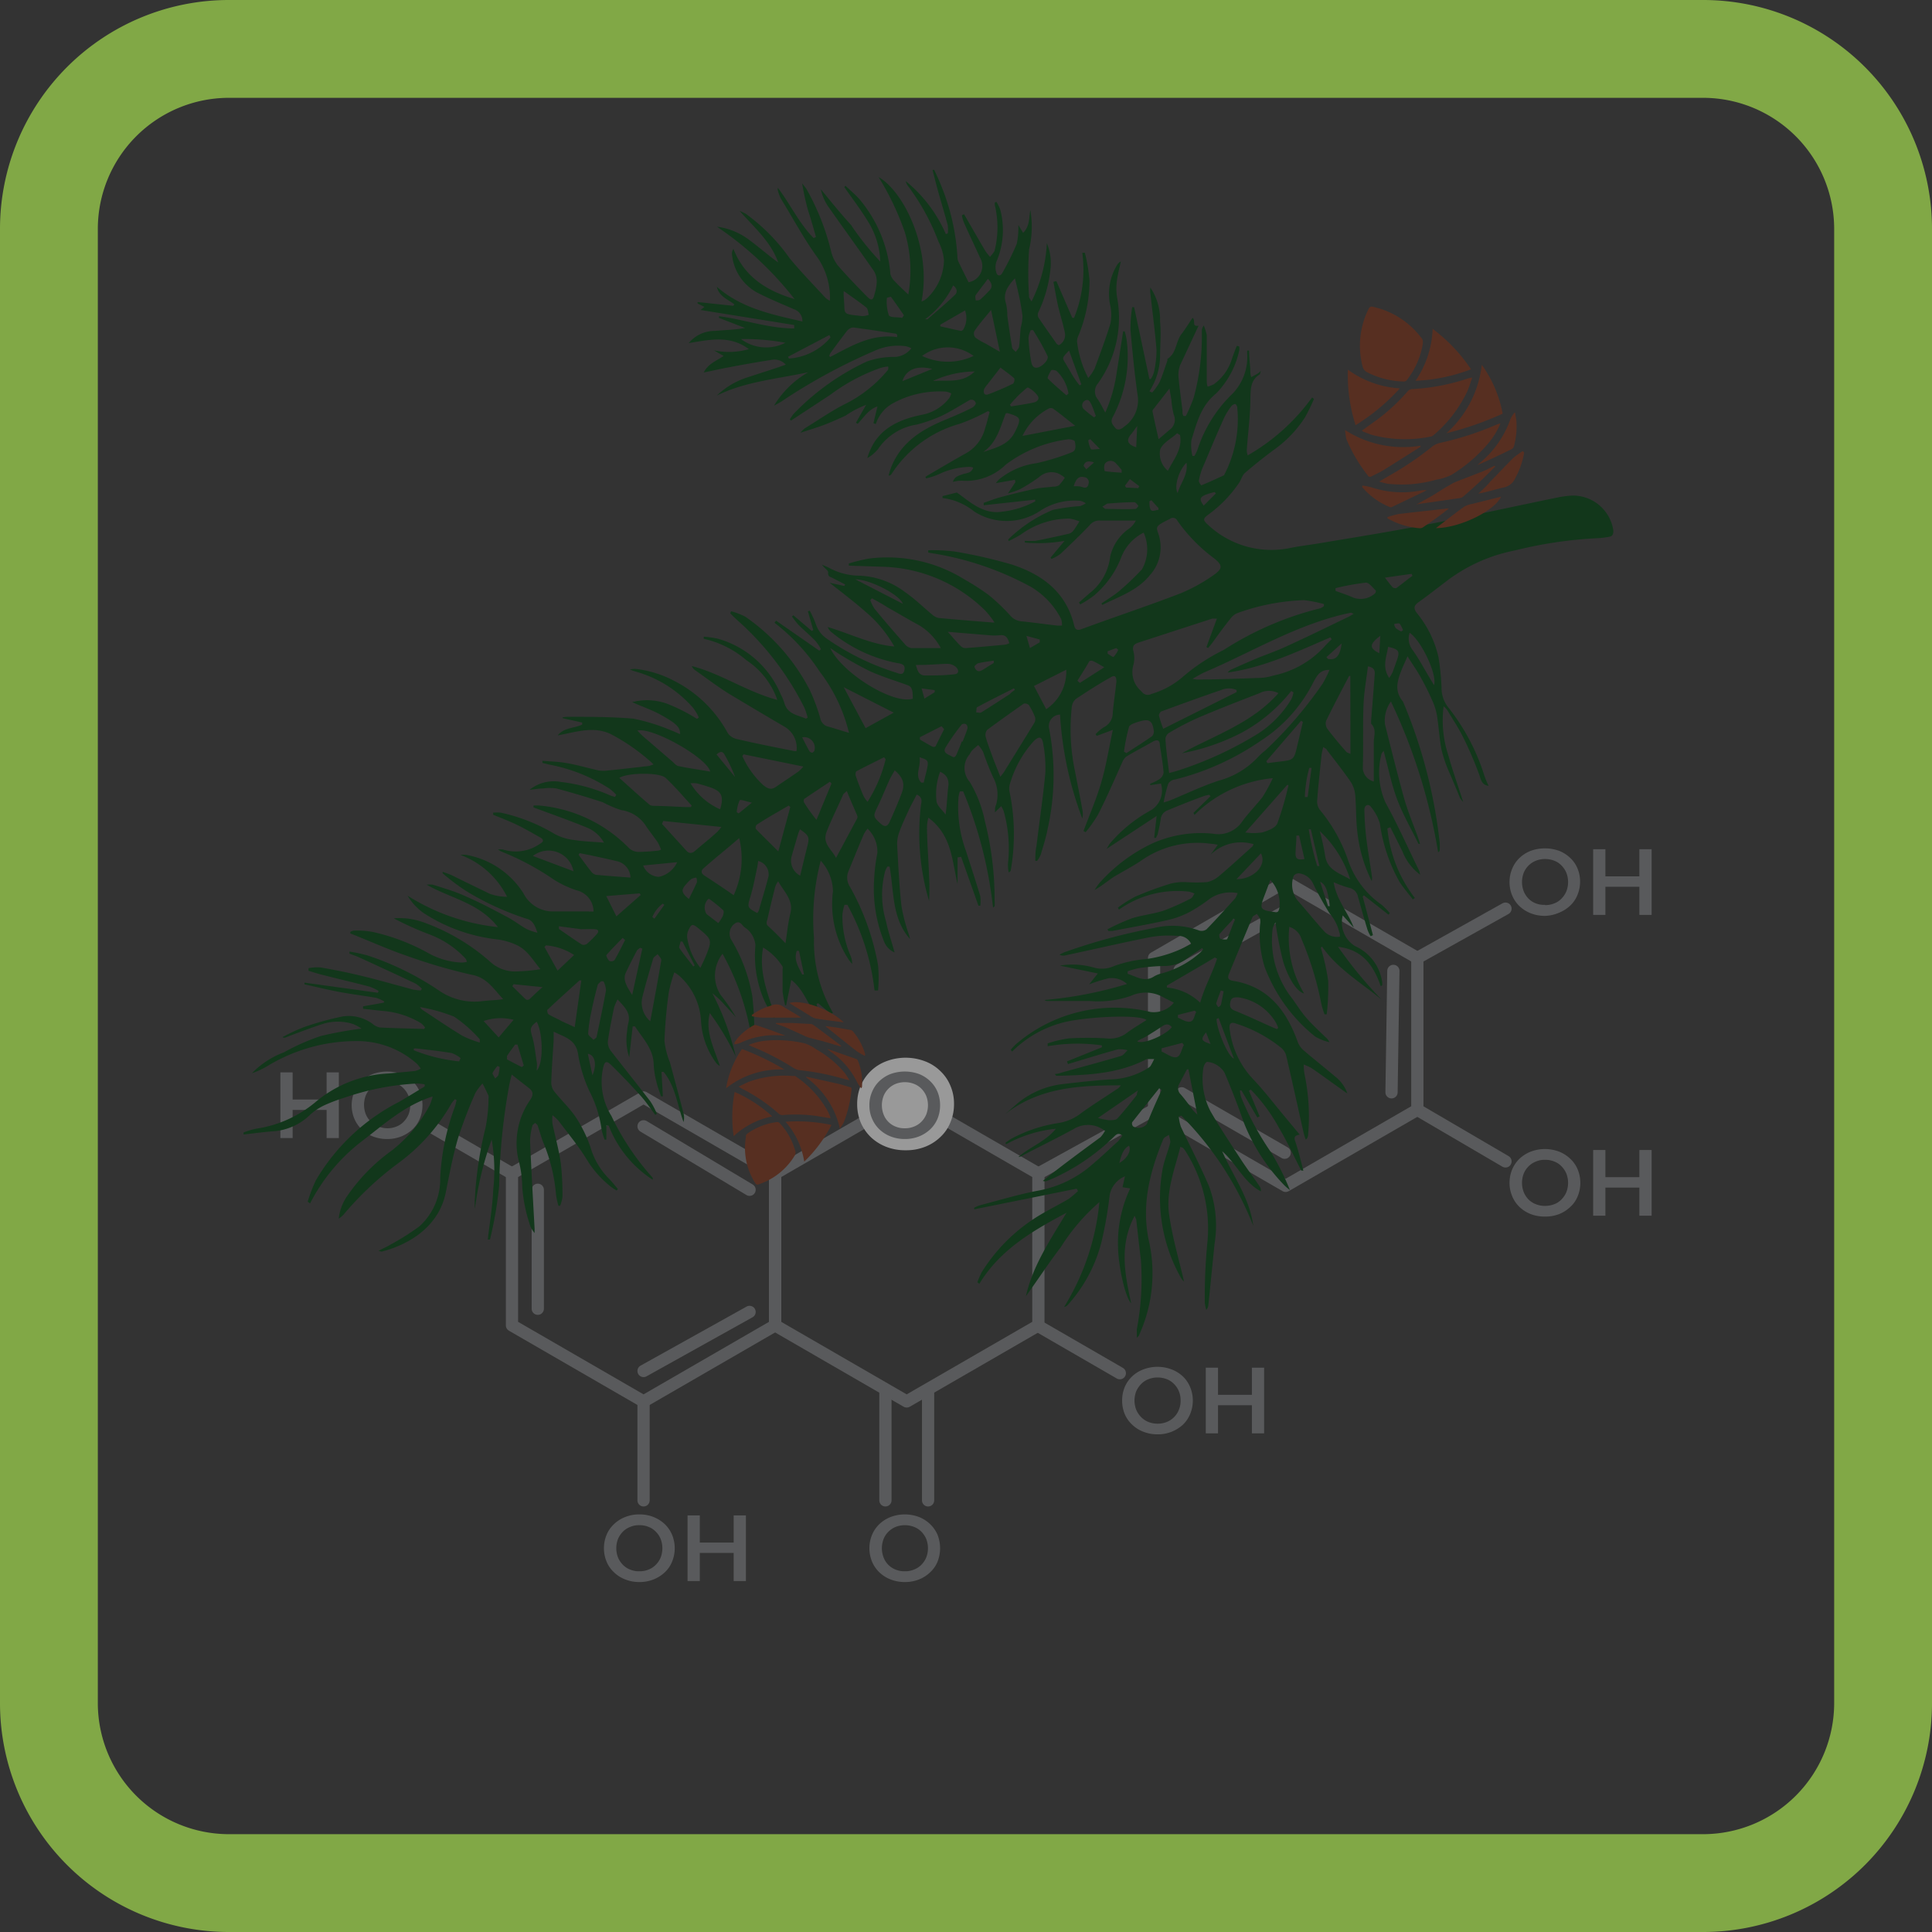 <svg xmlns="http://www.w3.org/2000/svg" viewBox="0 0 158 158"><rect x="0" y="0" width="158" height="158" fill="#333333" stroke="none"/><defs><style>.cls-1{opacity:0.5;}.cls-2{fill:none;stroke:#808285;stroke-linecap:round;stroke-linejoin:round;}.cls-3{fill:#fff;}.cls-4{fill:#808285;}.cls-5{fill:#12371b;}.cls-6{fill:#572f21;}.cls-7{fill:#81a846;}</style></defs><g id="_9._Дигидрокверцетин" data-name="9. Дигидрокверцетин"><g class="cls-1"><polygon class="cls-2" points="84.92 108.39 84.92 95.97 74.15 89.75 63.39 95.97 63.39 108.39 74.15 114.61 84.92 108.39"/><path class="cls-3" d="M74.07,94.07a4.32,4.32,0,0,1-1.59-.28A3.9,3.9,0,0,1,71.22,93a3.74,3.74,0,0,1-.83-1.2,3.91,3.91,0,0,1-.29-1.51,3.86,3.86,0,0,1,.29-1.5,3.66,3.66,0,0,1,2.09-2,4.45,4.45,0,0,1,3.16,0,3.6,3.6,0,0,1,1.25.79,3.45,3.45,0,0,1,.83,1.2,3.69,3.69,0,0,1,.3,1.5,3.82,3.82,0,0,1-.3,1.52A3.32,3.32,0,0,1,76.89,93a3.75,3.75,0,0,1-1.25.79A4.21,4.21,0,0,1,74.07,94.07Z"/><path class="cls-4" d="M23.93,93.07h-1V87.7h1Zm2.86-2.3H23.85v-.85h2.94Zm-.08-3.07h1v5.37h-1Z"/><path class="cls-4" d="M31.66,93.15a3.15,3.15,0,0,1-1.16-.21,2.82,2.82,0,0,1-.92-.58,2.61,2.61,0,0,1-.6-.87,2.84,2.84,0,0,1-.22-1.1,2.8,2.8,0,0,1,.22-1.1,2.55,2.55,0,0,1,.6-.88,2.82,2.82,0,0,1,.92-.58,3.44,3.44,0,0,1,2.31,0,2.78,2.78,0,0,1,.91.58,2.45,2.45,0,0,1,.61.88,2.8,2.8,0,0,1,.22,1.1,2.84,2.84,0,0,1-.22,1.1,2.45,2.45,0,0,1-.61.88,2.92,2.92,0,0,1-.91.57A3.06,3.06,0,0,1,31.66,93.15Zm0-.88a1.87,1.87,0,0,0,.76-.14,1.6,1.6,0,0,0,.59-.39,1.91,1.91,0,0,0,.4-.6,2.11,2.11,0,0,0,0-1.51A1.91,1.91,0,0,0,33,89a1.6,1.6,0,0,0-.59-.39,2.06,2.06,0,0,0-.76-.14,2,2,0,0,0-.74.14,1.73,1.73,0,0,0-.6.39,1.75,1.75,0,0,0-.4.6,2.11,2.11,0,0,0,0,1.51,1.88,1.88,0,0,0,.39.6,1.73,1.73,0,0,0,.6.39A1.86,1.86,0,0,0,31.65,92.27Z"/><path class="cls-4" d="M52.29,129.38a3.06,3.06,0,0,1-1.15-.21,2.72,2.72,0,0,1-.92-.58,2.5,2.5,0,0,1-.61-.87,2.89,2.89,0,0,1,0-2.21,2.5,2.5,0,0,1,.61-.87,2.72,2.72,0,0,1,.92-.58,3.06,3.06,0,0,1,1.15-.21,3.09,3.09,0,0,1,1.15.21,2.93,2.93,0,0,1,.92.58,2.61,2.61,0,0,1,.6.87,2.89,2.89,0,0,1,0,2.21,2.42,2.42,0,0,1-.6.87,2.93,2.93,0,0,1-.92.58A3.06,3.06,0,0,1,52.29,129.38Zm0-.88a1.86,1.86,0,0,0,.75-.14,1.6,1.6,0,0,0,.59-.39,1.75,1.75,0,0,0,.4-.6,2.11,2.11,0,0,0,0-1.51,1.75,1.75,0,0,0-.4-.6,1.6,1.6,0,0,0-.59-.39,1.86,1.86,0,0,0-.75-.14,1.82,1.82,0,0,0-.75.14,1.73,1.73,0,0,0-.6.39,1.91,1.91,0,0,0-.4.6,2.11,2.11,0,0,0,0,1.51,1.91,1.91,0,0,0,.4.6,1.6,1.6,0,0,0,.59.39A1.87,1.87,0,0,0,52.29,128.5Z"/><path class="cls-4" d="M57.23,129.3h-1v-5.37h1Zm2.86-2.3H57.15v-.85h2.94ZM60,123.93h1v5.37H60Z"/><path class="cls-4" d="M74,93.15a3.15,3.15,0,0,1-1.16-.21,2.82,2.82,0,0,1-.92-.58,2.61,2.61,0,0,1-.6-.87,2.67,2.67,0,0,1-.22-1.1,2.64,2.64,0,0,1,.22-1.1,2.55,2.55,0,0,1,.6-.88,2.82,2.82,0,0,1,.92-.58,3.44,3.44,0,0,1,2.31,0,2.78,2.78,0,0,1,.91.58,2.58,2.58,0,0,1,.61.88,2.8,2.8,0,0,1,.21,1.1,2.84,2.84,0,0,1-.21,1.1,2.58,2.58,0,0,1-.61.88,2.92,2.92,0,0,1-.91.57A3.09,3.09,0,0,1,74,93.15Zm0-.88a1.86,1.86,0,0,0,.75-.14,1.73,1.73,0,0,0,.6-.39,1.91,1.91,0,0,0,.4-.6,2.11,2.11,0,0,0,0-1.51,1.91,1.91,0,0,0-.4-.6,1.73,1.73,0,0,0-.6-.39,2.08,2.08,0,0,0-1.5,0,1.79,1.79,0,0,0-.59.39,1.75,1.75,0,0,0-.4.6,2.11,2.11,0,0,0,0,1.51,1.72,1.72,0,0,0,1,1A1.86,1.86,0,0,0,74,92.27Z"/><path class="cls-4" d="M74,129.38a3.15,3.15,0,0,1-1.16-.21,2.82,2.82,0,0,1-.92-.58,2.61,2.61,0,0,1-.6-.87,2.89,2.89,0,0,1,0-2.21,2.61,2.61,0,0,1,.6-.87,2.82,2.82,0,0,1,.92-.58,3.28,3.28,0,0,1,2.31,0,2.78,2.78,0,0,1,.91.58,2.64,2.64,0,0,1,.61.87,3,3,0,0,1,0,2.21,2.45,2.45,0,0,1-.61.87,2.78,2.78,0,0,1-.91.58A3.09,3.09,0,0,1,74,129.38Zm0-.88a1.86,1.86,0,0,0,.75-.14,1.73,1.73,0,0,0,.6-.39,1.91,1.91,0,0,0,.4-.6,2.11,2.11,0,0,0,0-1.51,1.91,1.91,0,0,0-.4-.6,1.73,1.73,0,0,0-.6-.39,2.08,2.08,0,0,0-1.5,0,1.79,1.79,0,0,0-.59.39,1.75,1.75,0,0,0-.4.6,2.11,2.11,0,0,0,0,1.51,1.72,1.72,0,0,0,1,1A1.86,1.86,0,0,0,74,128.5Z"/><path class="cls-4" d="M94.67,117.3a3.11,3.11,0,0,1-1.16-.21,2.72,2.72,0,0,1-.92-.58,2.54,2.54,0,0,1-.61-.87,2.84,2.84,0,0,1-.21-1.1,2.8,2.8,0,0,1,.21-1.1,2.58,2.58,0,0,1,.61-.88,2.7,2.7,0,0,1,.92-.57,3.25,3.25,0,0,1,2.3,0,2.8,2.8,0,0,1,.92.57,2.55,2.55,0,0,1,.6.88,2.86,2.86,0,0,1,0,2.2,2.55,2.55,0,0,1-.6.88,3,3,0,0,1-.92.57A3,3,0,0,1,94.67,117.3Zm0-.87a2,2,0,0,0,.75-.14,1.75,1.75,0,0,0,.6-.4,1.73,1.73,0,0,0,.39-.6,1.82,1.82,0,0,0,.14-.75,1.87,1.87,0,0,0-.14-.76,1.79,1.79,0,0,0-.39-.59,1.62,1.62,0,0,0-.6-.4,2.08,2.08,0,0,0-1.5,0,1.62,1.62,0,0,0-.6.4,2,2,0,0,0-.4.59,2.11,2.11,0,0,0,0,1.51,1.91,1.91,0,0,0,.4.6,1.75,1.75,0,0,0,.6.4A2,2,0,0,0,94.66,116.43Z"/><path class="cls-4" d="M99.61,117.22h-1v-5.37h1Zm2.85-2.3H99.52v-.85h2.94Zm-.08-3.07h1v5.37h-1Z"/><path class="cls-4" d="M126.35,99.49a3.14,3.14,0,0,1-1.16-.2,2.82,2.82,0,0,1-.92-.58,2.55,2.55,0,0,1-.6-.88,2.8,2.8,0,0,1-.22-1.1,2.88,2.88,0,0,1,.22-1.1,2.61,2.61,0,0,1,.6-.87,2.82,2.82,0,0,1,.92-.58,3.28,3.28,0,0,1,2.31,0,2.78,2.78,0,0,1,.91.58,2.5,2.5,0,0,1,.61.87,2.89,2.89,0,0,1,0,2.21,2.33,2.33,0,0,1-.61.87,2.78,2.78,0,0,1-.91.58A3.05,3.05,0,0,1,126.35,99.49Zm0-.87a2.1,2.1,0,0,0,.76-.14,1.6,1.6,0,0,0,.59-.39,1.91,1.91,0,0,0,.4-.6,2.11,2.11,0,0,0,0-1.51,1.91,1.91,0,0,0-.4-.6,1.6,1.6,0,0,0-.59-.39,1.9,1.9,0,0,0-.76-.14,1.78,1.78,0,0,0-.74.14,1.73,1.73,0,0,0-.6.39,1.75,1.75,0,0,0-.4.6,2.11,2.11,0,0,0,0,1.51,1.88,1.88,0,0,0,.39.6,1.73,1.73,0,0,0,.6.39A2,2,0,0,0,126.34,98.62Z"/><path class="cls-4" d="M131.29,99.42h-1V94.05h1Zm2.85-2.3h-2.93v-.85h2.93Zm-.07-3.07h1v5.37h-1Z"/><path class="cls-4" d="M126.35,74.9a3.15,3.15,0,0,1-1.16-.21,2.82,2.82,0,0,1-.92-.58,2.61,2.61,0,0,1-.6-.87,2.84,2.84,0,0,1-.22-1.1,2.8,2.8,0,0,1,.22-1.1,2.55,2.55,0,0,1,.6-.88,2.82,2.82,0,0,1,.92-.58,3.44,3.44,0,0,1,2.31,0,2.78,2.78,0,0,1,.91.58A2.45,2.45,0,0,1,129,71a2.8,2.8,0,0,1,.22,1.1,2.84,2.84,0,0,1-.22,1.1,2.45,2.45,0,0,1-.61.88,2.92,2.92,0,0,1-.91.57A3.06,3.06,0,0,1,126.35,74.9Zm0-.88a1.9,1.9,0,0,0,.76-.14,1.6,1.6,0,0,0,.59-.39,1.91,1.91,0,0,0,.4-.6,2.11,2.11,0,0,0,0-1.51,1.91,1.91,0,0,0-.4-.6,1.6,1.6,0,0,0-.59-.39,2.1,2.1,0,0,0-.76-.14,2,2,0,0,0-.74.14,1.73,1.73,0,0,0-.6.39,1.75,1.75,0,0,0-.4.6,2.11,2.11,0,0,0,0,1.51,1.88,1.88,0,0,0,.39.6,1.73,1.73,0,0,0,.6.39A1.86,1.86,0,0,0,126.34,74Z"/><path class="cls-4" d="M131.29,74.82h-1V69.45h1Zm2.85-2.3h-2.93v-.85h2.93Zm-.07-3.07h1v5.37h-1Z"/><polygon class="cls-2" points="63.39 108.39 63.39 95.97 52.63 89.75 41.87 95.97 41.87 108.39 52.63 114.61 63.39 108.39"/><polygon class="cls-2" points="115.91 90.76 115.91 78.34 105.14 72.12 94.38 78.34 94.38 90.76 105.14 96.98 115.91 90.76"/><line class="cls-2" x1="41.86" y1="95.97" x2="35.2" y2="92.11"/><line class="cls-2" x1="91.58" y1="112.3" x2="84.92" y2="108.45"/><line class="cls-2" x1="52.63" y1="114.61" x2="52.63" y2="122.7"/><line class="cls-2" x1="72.41" y1="113.74" x2="72.41" y2="122.7"/><line class="cls-2" x1="75.9" y1="113.74" x2="75.9" y2="122.7"/><line class="cls-2" x1="84.92" y1="95.97" x2="94.38" y2="90.76"/><line class="cls-2" x1="115.91" y1="78.34" x2="123.12" y2="74.31"/><line class="cls-2" x1="115.91" y1="90.76" x2="123.12" y2="94.98"/><line class="cls-2" x1="43.98" y1="97.3" x2="43.98" y2="107.03"/><line class="cls-2" x1="52.63" y1="92.11" x2="61.3" y2="97.3"/><line class="cls-2" x1="61.3" y1="107.29" x2="52.63" y2="112.12"/><line class="cls-2" x1="96.64" y1="89.41" x2="105.06" y2="94.27"/><line class="cls-2" x1="96.47" y1="79.33" x2="105.3" y2="74.41"/><line class="cls-2" x1="113.95" y1="79.4" x2="113.8" y2="89.33"/></g><path class="cls-5" d="M40.73,69.47a2,2,0,0,1,.39,0A3.46,3.46,0,0,0,44.17,69c.35-.2.27-.37,0-.52-.61-.34-1.21-.69-1.84-1s-1.32-.57-2-.85l0-.17a4.35,4.35,0,0,1,.63,0,14.68,14.68,0,0,1,4.38,1.73,4.25,4.25,0,0,0,1.57.5c.79.13,1.59.15,2.48.22A2.78,2.78,0,0,0,48,67.68c-1.44-.59-2.92-1.11-4.37-1.65v-.16c.13,0,.27,0,.39,0a11.67,11.67,0,0,1,7.43,3.5,1.17,1.17,0,0,0,.75.3,15.05,15.05,0,0,0,1.64-.11.85.85,0,0,0,.22-.08,4.42,4.42,0,0,0-.26-.58c-.29-.42-.61-.83-.91-1.25a2.88,2.88,0,0,0-2.09-1.4,9.26,9.26,0,0,1-1.5-.64c-1.26-.41-2.53-.79-3.8-1.13a3.81,3.81,0,0,0-1.07,0c-.35,0-.71.07-1.12.11a3.16,3.16,0,0,1,2.57-.64,14,14,0,0,1,4,1.09,2.92,2.92,0,0,0,.42.13L50.4,65a4.69,4.69,0,0,0-.52-.48,13.81,13.81,0,0,0-5-2l-.52-.13,0-.17c.68.06,1.37.07,2,.19.88.15,1.74.41,2.61.6a2.73,2.73,0,0,0,.76,0c1.11-.11,2.23-.24,3.35-.37a2.83,2.83,0,0,0,.37-.13A16,16,0,0,0,49.88,60c-1.42-.63-2.81-.12-4.27.14.52-.65,1.34-.57,2-.88v-.17L46,58.73v-.06a2.57,2.57,0,0,1,.4-.05c1.79,0,3.6,0,5.38.15a15.85,15.85,0,0,1,3.08.95c.25.09.49.21.76.32,0-.56-.25-.85-1.65-1.62-.7-.38-1.46-.63-2.27-1a4.81,4.81,0,0,1,2.82.12A14,14,0,0,1,57,58.79l.15-.11a3.89,3.89,0,0,0-.45-.77,9.68,9.68,0,0,0-4.76-3,3.91,3.91,0,0,1-.43-.16,2.57,2.57,0,0,1,.44-.05,8.9,8.9,0,0,1,3.22,1,10.26,10.26,0,0,1,4.34,4.24,1.2,1.2,0,0,0,.67.48c1.58.37,3.18.69,4.77,1a.61.61,0,0,0,.19,0,2,2,0,0,0-1-2c-1.52-.89-3-1.77-4.55-2.7-.94-.59-1.83-1.27-2.74-1.91a.79.79,0,0,1-.28-.34c2.41.62,4.49,2.1,7,2.77A6.4,6.4,0,0,0,61.05,54a8.06,8.06,0,0,0-3.5-1.76l0-.17a7.62,7.62,0,0,1,1.18.17,7.9,7.9,0,0,1,5.13,4.57,3.85,3.85,0,0,1,.28.66c.25.94,1.08,1,1.77,1.3l.14-.08a6.46,6.46,0,0,0-.25-.78,23.72,23.72,0,0,0-5.5-7.19c-.2-.18-.39-.37-.58-.56l.07-.17a5.46,5.46,0,0,1,1.17.45,16.49,16.49,0,0,1,5.27,6,16.48,16.48,0,0,1,.86,2.32.84.84,0,0,0,.63.66c.52.14,1,.31,1.71.51a13.37,13.37,0,0,0-2.39-5,16.37,16.37,0,0,0-3.7-4l.13-.17L67,53.21l.14-.11a3.53,3.53,0,0,0-.44-.67c-.44-.46-.93-.87-1.38-1.31a7.36,7.36,0,0,1-.55-.7l.11-.1,1.51,1.28.12-.08L66.07,50l.15-.06a8.41,8.41,0,0,1,.5,1.1,2.27,2.27,0,0,0,.91,1.2A20.67,20.67,0,0,0,73.26,55c.26.08.6.28.7-.18s-.19-.53-.56-.59A12,12,0,0,1,68,51.7a1,1,0,0,1-.31-.42c1.82.53,3.51,1.42,5.45,1.59A10.49,10.49,0,0,0,70.75,50c-.93-.82-1.92-1.56-2.9-2.34l1.2.26.07-.12-1-.52c-.19-.1-.44-.1-.39-.48,0-.16-.35-.36-.51-.62.18.08.37.15.55.24a5.25,5.25,0,0,0,2.54.66A6.63,6.63,0,0,1,74,48.41c.81.56,1.52,1.26,2.28,1.89a1.07,1.07,0,0,0,.49.24c1.43.13,2.87.25,4.3.36a.91.91,0,0,0,.26,0,7.36,7.36,0,0,0-.79-1,12.41,12.41,0,0,0-8.32-3.55l-2.8-.09,0-.18A15.93,15.93,0,0,1,71,45.69a11.91,11.91,0,0,1,7.83,1.67,20.37,20.37,0,0,1,2,1.28,15.76,15.76,0,0,1,1.78,1.69,1.34,1.34,0,0,0,.91.48c1,.1,1.9.23,2.85.34a2,2,0,0,0,.48,0,1.55,1.55,0,0,0-.07-.53A6.51,6.51,0,0,0,84.32,48a24.91,24.91,0,0,0-7.58-2.67l-.83-.14,0-.19a15.12,15.12,0,0,1,2.14.1,39.48,39.48,0,0,1,4.7,1.07c2.49.81,4.45,2.26,5.1,5,.08.34.28.4.57.29,2.71-1,5.43-1.9,8.11-2.93A13.77,13.77,0,0,0,99.29,47c.73-.51.68-.8,0-1.34a13.49,13.49,0,0,1-3-3.07.4.4,0,0,0-.61-.16c-.13.08-.27.13-.41.21-.84.43-.69.53-.5,1.13A3.4,3.4,0,0,1,94,47.08c-1,1.23-2.5,1.71-3.85,2.39l-.08-.11c.48-.34,1-.64,1.43-1a21.47,21.47,0,0,0,1.89-1.8,3.34,3.34,0,0,0,.14-3,3.77,3.77,0,0,0-1.83,2,7.69,7.69,0,0,1-2.24,3.15,8.56,8.56,0,0,1-1.12.72l-.1-.16.86-.75a4.43,4.43,0,0,0,1.69-3,3.83,3.83,0,0,1,1.59-2.32,1.83,1.83,0,0,0,.51-.63c-.17,0-.34,0-.52,0-.8,0-1.61,0-2.41,0a1,1,0,0,0-.87.41c-.77.8-1.57,1.57-2.38,2.33a3.34,3.34,0,0,1-.72.4l-.08-.1,1.15-1.38a12.08,12.08,0,0,1-3.25.14v-.14a6.63,6.63,0,0,0,.89,0c.87-.17,1.74-.36,2.61-.56a.72.72,0,0,0,.41-.2c.21-.25.37-.55.56-.83a4,4,0,0,0-.8-.23,6.72,6.72,0,0,0-4,1.31,11.45,11.45,0,0,1-1,.53c0-.11-.06-.15,0-.16A11.58,11.58,0,0,1,86.1,41.7a16.4,16.4,0,0,1,2.23-.31,2,2,0,0,0,.47-.23,1.43,1.43,0,0,0-.44-.2,5.11,5.11,0,0,0-3.24.78,4.93,4.93,0,0,1-5.45.09,5.06,5.06,0,0,0-2.59-1.1l0-.16,1.17-.29c1,.68,2.08,1.8,3.68,1.57A7.43,7.43,0,0,0,84.66,41l0-.14-4.21.46,0-.2c.46-.15.91-.34,1.38-.46.92-.25,1.86-.48,2.79-.68.49-.1,1-.12,1.48-.18a1,1,0,0,0,.49-.1,4.26,4.26,0,0,0,.49-.63,2.31,2.31,0,0,0-.56-.36A1.49,1.49,0,0,0,85,39a13.31,13.31,0,0,1-1.57,1,6.37,6.37,0,0,1-1,.35l.61-.92L83,39.24l-1.56.27a3.29,3.29,0,0,1,.26-.3,6.09,6.09,0,0,1,3.06-1.33A18.32,18.32,0,0,0,87.62,37c.42-.14.35-.57.28-.89,0-.1-.38-.21-.57-.18A10.7,10.7,0,0,0,82.25,38a4.63,4.63,0,0,1-3.61,1.31,2.87,2.87,0,0,0-.71.1c.12-.43.46-.5.78-.62s.73-.07.88-.55a1.29,1.29,0,0,0-.28-.06,6.19,6.19,0,0,0-2.38.53,5.23,5.23,0,0,1-1.19.41L75.68,39A4,4,0,0,1,76,38.8c1-.58,2-1.18,3-1.73A3.27,3.27,0,0,0,80.57,35c.14-.42.24-.86.36-1.3l-.13-.08-.48.25a15.68,15.68,0,0,1-1.84.79,9.75,9.75,0,0,0-5.58,4.12.3.3,0,0,1-.23.12,6.55,6.55,0,0,1,.19-.63c.8-2.09,2.51-3.14,4.44-3.94.75-.31,1.49-.62,2.22-1,.13-.06.31-.29.28-.37a.37.37,0,0,0-.58-.2c-.74.43-1.47.89-2.24,1.26a12.58,12.58,0,0,1-2,.7,4.67,4.67,0,0,0-3.17,2,2.92,2.92,0,0,1-.88.74c.67-2.32,2.48-3.15,4.57-3.56a3.66,3.66,0,0,0,2.12-1.33,1.1,1.1,0,0,0,.17-.4,1.59,1.59,0,0,0-.4-.14,7.93,7.93,0,0,0-4.27.9,3,3,0,0,0-1.5,1.75l-.19-.07.33-1.37c-.74.24-1.12.91-1.62,1.42L70,34.57l.83-1.46a8.07,8.07,0,0,0-1.68.88c-.58.27-1.18.54-1.79.77s-1.17.39-1.9.63a2.27,2.27,0,0,1,.34-.35c1.15-.7,2.26-1.49,3.47-2.08a10.78,10.78,0,0,0,3.3-2.65.27.27,0,0,0,.07-.14.69.69,0,0,0,0-.19c-.22,0-.45.06-.66.12a15.36,15.36,0,0,0-4.07,2.18l-3.21,2.11-.11-.08a3.7,3.7,0,0,1,.31-.46,20.09,20.09,0,0,1,6-4.29,6.55,6.55,0,0,1,2.31-.37,1.81,1.81,0,0,0,1.32-.71,2.38,2.38,0,0,0-.42-.16,4.57,4.57,0,0,0-2.47.32,47.48,47.48,0,0,0-7.34,3.93,7.49,7.49,0,0,1-1,.6,7.88,7.88,0,0,1,2.8-2.73c-2.52.55-5.12.75-7.48,1.91a6.46,6.46,0,0,1,2.64-1.53c1-.34,2-.63,3-1a1.25,1.25,0,0,0-1.22-.38c-1.17.18-2.33.39-3.49.61-.62.11-1.23.26-2,.41.39-.75,1.06-.95,1.63-1.35l-.8-.46a5.81,5.81,0,0,0,2.86-.1c-1.56-1.16-3.19-.77-4.92-.49a2.78,2.78,0,0,1,2.19-1c.79-.08,1.59-.08,2.42-.24L58.8,26l0-.14c2.06.27,4.06,1,6.15,1l0-.28-7.66-1.23.32-.25-.56-.28v-.12l2.93.31.07-.13c-.54-.4-1.25-.65-1.43-1.43,2,1.75,4.45,2.26,7,2.84a1,1,0,0,0-.69-1c-1.05-.46-2.12-.89-3.13-1.43a4,4,0,0,1-1.94-3.06.71.71,0,0,1,.12-.45c.91,2.34,2.78,3.45,5,4.11a27.5,27.5,0,0,0-6.35-5.92,5.53,5.53,0,0,1,2.68,1.11c.79.58,1.52,1.24,2.33,1.81-.61-1.73-2-2.89-3.16-4.22.18.09.37.16.53.26a15.45,15.45,0,0,1,3.56,3.61c.92,1.12,1.94,2.16,2.93,3.24a1.88,1.88,0,0,0,.37.25,5.78,5.78,0,0,0-1-3.52c-1.11-1.51-2-3.2-3-4.82a3,3,0,0,1-.25-.67.3.3,0,0,1,0-.22c1,1.31,1.73,2.9,2.92,4.1l.19-.09c-.21-.74-.42-1.49-.66-2.22A21.63,21.63,0,0,1,65.6,15c.12.16.26.31.37.49a19.86,19.86,0,0,1,2,5.07,3,3,0,0,0,.54,1.14c.76.88,1.58,1.72,2.39,2.55.37.37.51.31.62-.2a3.9,3.9,0,0,0,.18-1,1.64,1.64,0,0,0-.24-.9c-1.24-1.78-2.52-3.54-3.77-5.32a4,4,0,0,1-.56-1.35c.82,1,1.63,2,2.46,2.91a23.13,23.13,0,0,0,2.4,3,6.6,6.6,0,0,0-1-3.27c-.61-1-1.29-1.88-1.94-2.82l.09-.11c.38.36.77.69,1.12,1.07a10.9,10.9,0,0,1,2.56,6.17,1.23,1.23,0,0,0,.35.57c.32.35.67.66,1.11,1.09A11,11,0,0,0,74,19a22.47,22.47,0,0,0-2.15-4.52c2.09,1.2,4.36,5.88,3.51,10.18a1.42,1.42,0,0,0,.4-.22,4.44,4.44,0,0,0,1.44-3.14,4.11,4.11,0,0,0-.46-1.56,18.27,18.27,0,0,0-2.52-4.58,1.17,1.17,0,0,1-.15-.35,11.45,11.45,0,0,1,3.28,4.33l.16-.05a2.89,2.89,0,0,0,0-.66c-.25-.94-.54-1.88-.8-2.82-.16-.57-.3-1.14-.45-1.72l.14,0c.13.29.28.59.4.89A18.29,18.29,0,0,1,78.3,21a1,1,0,0,0,.06.35c.27.58.56,1.15.85,1.73a1.34,1.34,0,0,0,.94-2c-.45-1-.9-1.93-1.33-2.9a3.7,3.7,0,0,1-.16-.57l.18-.09c.58,1,1.15,2,1.74,3a4.66,4.66,0,0,0,.39.49c.14-.2.36-.39.39-.6a7.77,7.77,0,0,0,0-3.62.87.87,0,0,1,0-.23l.13-.05a4.08,4.08,0,0,1,.31.63,6.56,6.56,0,0,1-.32,4.28,1.44,1.44,0,0,0,0,.87c.09.32.36.3.51,0a22.26,22.26,0,0,0,1.16-2.35,6.23,6.23,0,0,0,.13-1.54l.39.64c.56-.54.47-1.23.59-1.87a8,8,0,0,1-.1,3.23,27.88,27.88,0,0,0,0,3.88c0,.08.08.17.2.37a11.83,11.83,0,0,0,1.25-4.77,4.25,4.25,0,0,1,.31,2,10.78,10.78,0,0,1-1,3.65.5.5,0,0,0,0,.43c.48.73,1,1.44,1.49,2.15a.63.63,0,0,0,.18.12.93.93,0,0,0,.5-1c-.14-.69-.35-1.36-.51-2s-.29-1.45-.43-2.18l.24-.06,1.3,3,.15,0a10.46,10.46,0,0,0,.67-5.32l.21,0a13.91,13.91,0,0,1,.38,2.28,11.87,11.87,0,0,1-.91,4.51,1.1,1.1,0,0,0-.11.45,8.36,8.36,0,0,0,.92,3,4.16,4.16,0,0,0,.52-.77c.45-1.22.91-2.44,1.29-3.68a3.75,3.75,0,0,0,0-1.42,4.53,4.53,0,0,1,.57-3.41.67.67,0,0,1,.28-.24c-.1.5-.24,1-.31,1.51a4.58,4.58,0,0,0,0,1.38,9.2,9.2,0,0,1-1.57,7.09,1,1,0,0,0,0,1.29c.21.31.37.65.61,1.08a12.32,12.32,0,0,0,.94-3.31c.18-1.11.35-2.22.52-3.33h.13a6,6,0,0,1,.16.71A10.56,10.56,0,0,1,91,34.11c-.22.42,0,.63.21.89s.54.06.71-.1a2.6,2.6,0,0,0,1.13-2.47c-.26-1.82-.44-3.64-.6-5.47a11.58,11.58,0,0,1,.14-1.84l.16,0L94,31l.11,0a2,2,0,0,0,.26-.56,8.22,8.22,0,0,0,.21-1.83c-.12-1.53-.33-3.06-.5-4.6a1.63,1.63,0,0,1,0-.49,4.68,4.68,0,0,1,.79,2.77c.1,1,0,1.95,0,2.93A5.46,5.46,0,0,1,94,32l.23.1a4.86,4.86,0,0,0,.6-.85c.25-.57.43-1.17.64-1.76,0-.05,0-.12,0-.14.75-.45.67-1.38,1.13-2,.33-.43.62-.9.93-1.36.29.23-.12.74.49.65-.53,1.12-1,2.15-1.5,3.2a2.27,2.27,0,0,0-.14,1c.08.9.21,1.8.32,2.71,0,.16,0,.32.08.47l.2,0a12.29,12.29,0,0,0,.64-1.5,18.9,18.9,0,0,0,.67-5.08c0-.17,0-.34,0-.51a2.83,2.83,0,0,1,.15-.32,3.93,3.93,0,0,1,.25.81c0,1.21,0,2.42,0,3.63,0,.19,0,.38.07.57a2.72,2.72,0,0,0,.5-.19,4,4,0,0,0,1.51-2.15c.12-.34.25-.69.38-1l.19.05a1,1,0,0,1,0,.35,7.16,7.16,0,0,1-1.56,3.14,4.26,4.26,0,0,1-.35.38c-1.23,1-1.57,2.42-2,3.81a3.78,3.78,0,0,0,.09,1.28l.16,0a3.44,3.44,0,0,0,.25-.51,11.07,11.07,0,0,1,2.74-4.46A4.31,4.31,0,0,0,102,29a2,2,0,0,1,0-.33h.15c0,.51.06,1,.1,1.53,0,.22,0,.43.08.64.18-.1.36-.19.54-.3a1.37,1.37,0,0,0,.24-.21c-.06.2-.06.28-.09.29-.72.44-.74,1.12-.76,1.88,0,1.4-.19,2.8-.29,4.2a1.2,1.2,0,0,0,.07.54,16.77,16.77,0,0,0,5.26-4.73l.16.11a16,16,0,0,1-.73,1.5,9.63,9.63,0,0,1-2.5,2.63c-.83.61-1.63,1.25-2.41,1.92-.23.2-.31.56-.49.82A10.38,10.38,0,0,1,98.93,42c-.59.43-.6.51-.05,1a7.56,7.56,0,0,0,6.7,1.8c.81-.16,1.63-.25,2.44-.39,2.79-.47,5.58-.91,8.36-1.45,3.65-.71,7.28-1.51,10.92-2.26a8.66,8.66,0,0,1,1.23-.17,3.34,3.34,0,0,1,3.41,2.86c0,.3-.06.47-.36.51a6.13,6.13,0,0,1-.86.11,34.81,34.81,0,0,0-6.81,1,13.53,13.53,0,0,0-5.75,2.62c-.72.55-1.44,1.11-2.18,1.64-.36.26-.38.5-.12.85a8.78,8.78,0,0,1,1.78,3.62,20.75,20.75,0,0,1,.25,2.5,2.54,2.54,0,0,0,.51,1.56,17.32,17.32,0,0,1,3,5.66,7.79,7.79,0,0,0,.34.81c-.57-.09-.62-.5-.77-.93a30.78,30.78,0,0,0-1.29-3c-.37-.76-.85-1.48-1.29-2.21a1.13,1.13,0,0,0-.33-.36,9.05,9.05,0,0,0,.37,3.95c.35,1.27.8,2.51,1.23,3.86a1.51,1.51,0,0,1-.26-.32c-.32-.79-.65-1.58-1-2.38a10.41,10.41,0,0,1-.52-1.61c-.17-.92-.22-1.87-.37-2.79a5,5,0,0,0-.4-1.24c-.28-.64-.6-1.27-.94-1.88s-.64-1-1.06-1.69l-.37.83c-.41,1-.8,1.93,0,2.88a41.25,41.25,0,0,1,3,11.55,5.43,5.43,0,0,1,0,.57c0,.06,0,.12-.13.2a45.91,45.91,0,0,0-3.86-12.33,2.63,2.63,0,0,0-.48,1.89c.5,2,1,4,1.55,6,.31,1.1.76,2.16,1.15,3.24.06.17.11.34.16.52L116,69c-.58-1.2-1.26-2.36-1.73-3.6s-.73-2.58-1.12-4c-.11.16-.17.21-.17.26a6,6,0,0,0,.34,4c1,1.81,1.82,3.68,2.73,5.53a3,3,0,0,1,.09.34,4.32,4.32,0,0,1-1.44-1.88c-.33-.68-.67-1.35-1-2l-.24.1a11,11,0,0,0,2.25,5.69l-.17.11c-.36-.47-.74-.91-1.07-1.4a13.46,13.46,0,0,1-1.62-4.79,3.87,3.87,0,0,0-.73-1.37c-.21-.29-.54-.15-.54.23a23,23,0,0,0,.16,2.35c.12,1,.3,2,.44,3a1.16,1.16,0,0,1,0,.49A11.89,11.89,0,0,1,111,68c-.12-1-.08-2-.17-3a2.46,2.46,0,0,0-.38-1.08c-.61-.88-1.28-1.73-1.94-2.59,0-.08-.14-.12-.29-.24a5.31,5.31,0,0,0-.14.63c-.13,1.25-.27,2.49-.36,3.74a1.13,1.13,0,0,0,.21.76,13.06,13.06,0,0,1,2.31,4.11A7.31,7.31,0,0,0,113,74a7,7,0,0,1,.66.67l-.11.13-2-1.57-.11.08.84,3.17-.19.08a3,3,0,0,1-.26-.54c-.27-.89-.52-1.78-.77-2.67a.93.93,0,0,0-.75-.75,9.13,9.13,0,0,1-1.24-.45c.22,1.44,1.17,2.45,1.64,3.71l-.9-1a2.28,2.28,0,0,0,1,2.51,3.8,3.8,0,0,1,2.23,3,1.23,1.23,0,0,1,0,.2l-.12.09c-.58-1.69-1.49-3-3.49-3.23a34.19,34.19,0,0,0,3.56,4.32c-1.68-1.39-3.59-2.5-4.88-4.34l-.09.1a19.64,19.64,0,0,1,.6,2.69,19.47,19.47,0,0,1-.12,2.75l-.18,0a6.5,6.5,0,0,1-.29-1,26,26,0,0,0-1.59-5.15,1.49,1.49,0,0,0-1-1,8.86,8.86,0,0,0,1.21,5.45c-.54-.14-1.21-1.05-1.7-2.57a29.5,29.5,0,0,1-.64-3.24,1.73,1.73,0,0,0-.23.5,7.7,7.7,0,0,0,1.42,5.49c.45.57.81,1.2,1.28,1.75s1.09,1.12,1.65,1.67a1.06,1.06,0,0,1,.29.38,4.1,4.1,0,0,1-1.18-.47,13.34,13.34,0,0,1-4.11-5.66,9.08,9.08,0,0,1-.38-3.5,1.19,1.19,0,0,0,0-.46,1.76,1.76,0,0,0-.27-.4c-.13.09-.31.16-.36.28-.65,1.55-1.29,3.11-1.93,4.66-.13.33,0,.47.33.53,2.89.46,4.38,2.42,5.31,5a1.69,1.69,0,0,0,.45.66c.86.74,1.75,1.44,2.61,2.17a3,3,0,0,1,1,1.39c-1-.7-1.93-1.39-2.9-2.06a3.72,3.72,0,0,0-.67-.31,4.77,4.77,0,0,0,.06.76,16.86,16.86,0,0,1,.29,5.06.48.48,0,0,1-.18.32,4.51,4.51,0,0,1-.17-.52c-.48-2.12-.94-4.25-1.44-6.37a1.24,1.24,0,0,0-.37-.59,11.29,11.29,0,0,0-3.7-2c-.46-.19-.63,0-.54.5a7.15,7.15,0,0,0,1.88,4c.95,1,1.75,2.06,2.62,3.1l1.22,1.47c-.45.07-.48.24-.35.59.26.77.44,1.56.65,2.35l-.17,0c-.6-1.16-1.15-2.36-1.82-3.49a14.16,14.16,0,0,0-2.31-3.13l-.15.09.87,2.09-.18.1-1.3-2.21-.13,0a3,3,0,0,0,.09.52A23.58,23.58,0,0,0,104,94.32a21.37,21.37,0,0,1,1.49,3,3.91,3.91,0,0,1-.44-.37,15.63,15.63,0,0,1-3.33-5.15c-.48-1.38-1-2.72-1.58-4.08a1.86,1.86,0,0,0-1.4-.88c-.15,0-.31.33-.33.52A5.78,5.78,0,0,0,99,90.89c.8,1.39,1.7,2.73,2.58,4.08.47.71,1,1.4,1.47,2.11a.55.55,0,0,1,.06.35c-1.4-.76-2-2.27-3.16-3.28.87,2,2.25,3.83,2.54,6.09a26.54,26.54,0,0,0-5.88-9l-.21.07a3.7,3.7,0,0,0,.17.83c.77,1.64,1.62,3.25,2.32,4.91a9.34,9.34,0,0,1,.44,4.66c-.17,1.65-.33,3.31-.51,5a.6.6,0,0,1-.17.41,3,3,0,0,1-.12-.58,45.48,45.48,0,0,1,.2-4.82A11.75,11.75,0,0,0,97,94.22a1.85,1.85,0,0,0-.24-.33,1.14,1.14,0,0,0-.23-.1c-.46,1.84-1.19,3.63-.92,5.53s.79,3.62,1.22,5.48a1,1,0,0,1-.23-.26,13.29,13.29,0,0,1-1.51-9c.15-.72.44-1.41.62-2.12,0-.18-.07-.41-.12-.61-.15.11-.38.19-.45.34C94,95.9,93.3,98.68,94,101.67a12.17,12.17,0,0,1-.88,7.59s0,0-.15.14c0-.28,0-.49,0-.69A22.08,22.08,0,0,0,93.3,103c-.14-1.09-.25-2.17-.38-3.26a3.18,3.18,0,0,0-.13-.31c-1.27,2.4-.81,4.74-.28,7.16-.52-.55-1.06-3.13-1.08-4.69a10.38,10.38,0,0,1,1-4.71l-.63-.1L92,96.2a2.07,2.07,0,0,0-1.25,1.53,33.15,33.15,0,0,1-.67,3.84,12.13,12.13,0,0,1-2.77,5.16.54.54,0,0,1-.29.16,19.85,19.85,0,0,0,2.89-8.58A16.25,16.25,0,0,0,86.75,102c-1,1.3-1.88,2.67-2.85,4,.57-2.52,2-4.61,3.32-6.82-2.76,1.47-5.42,3-7.13,5.81l-.16-.13a8.24,8.24,0,0,1,.35-.81,14.2,14.2,0,0,1,5.32-5c.59-.34,1.21-.65,1.79-1a6.79,6.79,0,0,0,.77-.65l-.11-.19L79.67,98.9l0-.13a2.67,2.67,0,0,1,.46-.2c1.62-.42,3.24-.92,4.89-1.22a9.23,9.23,0,0,0,4.4-2.2c.68-.57,1.32-1.19,2-1.8a3.79,3.79,0,0,0,.37-.48c-.35-.3-.54-.05-.73.13a17.05,17.05,0,0,1-4.62,3.22c-.26.13-.53.24-.8.35a.43.43,0,0,1-.35,0l.3-.24C87,95.2,88.52,94.09,90,93a2.62,2.62,0,0,0,.37-.53,4.4,4.4,0,0,0-.56-.31,2.22,2.22,0,0,0-2,.17c-1.37.75-2.77,1.43-4.16,2.15a.79.79,0,0,1-.37.14c1-.86,2.24-1.27,3.07-2.31a10.58,10.58,0,0,0-4.07,1.27l-.06-.12c.16-.11.31-.23.48-.33a11.87,11.87,0,0,1,3.94-1.3A4,4,0,0,0,88.46,91c.92-.66,1.88-1.26,2.82-1.89a1,1,0,0,0,.38-.35c-3.36,0-6.67.15-9.49,2.38l1-.87a7.05,7.05,0,0,1,3.72-1.61c1.26-.15,2.52-.29,3.79-.38a6.11,6.11,0,0,0,3.17-.91.92.92,0,0,0,.24-.19,6.19,6.19,0,0,0,.3-.57c-.21,0-.45,0-.61,0-2.3,1.21-4.8,1.31-7.31,1.37-.06,0-.13,0-.2-.15.23,0,.47-.09.71-.16,1.56-.43,3.13-.85,4.69-1.31.21-.06.37-.31.54-.47a2.19,2.19,0,0,0-.8-.07c-1.36.37-2.72.8-4.07,1.2l-.08-.22,2.85-1.15,0-.16a14.32,14.32,0,0,0-4.43.07l0-.23a9.66,9.66,0,0,1,1.73-.41,26.35,26.35,0,0,1,3.08,0,2.28,2.28,0,0,0,1.6-.4c.52-.4,1.1-.73,1.67-1.1-.5-.42-3.73-.32-5.8,0A9.13,9.13,0,0,0,82.77,86l-.11-.15a6,6,0,0,1,.42-.45,12.39,12.39,0,0,1,11-2.64A2.12,2.12,0,0,0,96,82l-.9-.46a2.89,2.89,0,0,0-2.61-.1,8.12,8.12,0,0,1-3.4.42c-1.14,0-2.29,0-3.43,0a.43.43,0,0,1-.25-.08,32.58,32.58,0,0,0,6.76-1.31A1.88,1.88,0,0,0,90.67,80a13.19,13.19,0,0,0-1.6.5l.71-.89-3.1-.64a6.2,6.2,0,0,1,2.78.16A2.39,2.39,0,0,0,91.12,79a9.88,9.88,0,0,1,2.64-.57,10.27,10.27,0,0,0,3.65-1.24,1.14,1.14,0,0,0-1.12-.65,8.77,8.77,0,0,0-2.23.1c-2.32.46-4.62,1-6.94,1.49a.65.65,0,0,1-.48-.06l.37-.18a48.17,48.17,0,0,1,7.38-2,6.32,6.32,0,0,1,3.68.21.69.69,0,0,0,.6-.1c.8-.82,1.57-1.68,2.34-2.53a1.75,1.75,0,0,0,.2-.43,3,3,0,0,0-2.23.43,13,13,0,0,1-1.67,1.1,7.23,7.23,0,0,1-1.8.67c-1.51.34-3,.6-4.53.89-.11,0-.23,0-.34,0L90.57,76a17.08,17.08,0,0,1,2-.9c.85-.27,1.75-.35,2.6-.63a19.25,19.25,0,0,0,2.23-1c.13-.07.19-.26.29-.39a2.41,2.41,0,0,0-.45-.16,8.25,8.25,0,0,0-5.73,1.47l-.09-.16a9.43,9.43,0,0,1,1.44-.91,27.56,27.56,0,0,1,2.92-1.07A4.48,4.48,0,0,1,97,72.14a12.09,12.09,0,0,0,1.7,0,2.19,2.19,0,0,0,1-.5c.93-.78,1.82-1.61,2.73-2.42a1.43,1.43,0,0,0,.09-.18A3.56,3.56,0,0,0,99,69.9l.59-.81A3.83,3.83,0,0,0,99,69a8,8,0,0,0-5.45,1.23c-.78.55-1.66,1-2.46,1.48-.52.34-1,.76-1.57,1.07a5.36,5.36,0,0,1,.38-.55,13.52,13.52,0,0,1,4.37-3.27,9.74,9.74,0,0,1,4.93-.78,2.35,2.35,0,0,0,2.39-1c.52-.71,1.14-1.33,1.66-2a13.2,13.2,0,0,0,.84-1.54,10.47,10.47,0,0,0-6.4,3l-.09-.16L99,65.11,98.89,65a3.43,3.43,0,0,0-.46.11c-1,.37-2,.76-2.92,1.15a.86.86,0,0,0-.59.76,10.4,10.4,0,0,1-.23,1.11c0,.13-.1.26-.15.39l-.15,0,.2-1.79L90.5,69.42c.13-.21.19-.33.27-.44a11.82,11.82,0,0,1,3.34-2.71,1.88,1.88,0,0,0,.83-2.19l-.87.13,0-.12a4,4,0,0,0,.75-.37.81.81,0,0,0,.34-.53c-.06-.77-.2-1.53-.31-2.29,0-.4-.25-.43-.57-.25-.71.41-1.45.79-2.15,1.21a1.09,1.09,0,0,0-.35.48c-.65,1.44-1.27,2.89-2,4.31a11,11,0,0,1-1,1.41l-.17-.1c.49-1.32,1.06-2.62,1.46-4s.61-2.74.94-4.27l-1.32.49-.09-.14a3.84,3.84,0,0,1,.66-.56A1.29,1.29,0,0,0,91,58.35c.07-.87.21-1.73.3-2.6,0-.45-.13-.57-.5-.34-1,.56-1.91,1.15-2.84,1.77a1.05,1.05,0,0,0-.31.66,16.67,16.67,0,0,0,.27,5.27c.19,1,.4,2,.59,3.08a1.61,1.61,0,0,1,0,.75,28.83,28.83,0,0,1-1.82-8.5.94.94,0,0,0-.91,1.06,20.11,20.11,0,0,1-.11,8.32c-.13.7-.36,1.39-.56,2.08a2.82,2.82,0,0,1-.29.5l-.15,0c0-.4,0-.8.09-1.19.24-2,.54-4,.73-6a10.79,10.79,0,0,0-.18-2.4c-.09-.57-.33-.62-.74-.23a8.85,8.85,0,0,0-2,3.61,1.22,1.22,0,0,0,0,.6,17.17,17.17,0,0,1,.09,6.39s0,.1-.17.16a3.33,3.33,0,0,1-.06-.69,11.28,11.28,0,0,0-.34-4.29,2.36,2.36,0,0,0-.21-.43l-.51.5c0-.28,0-.44.09-.61a3,3,0,0,0-.23-2.23,22.34,22.34,0,0,1-.83-2.1,2.73,2.73,0,0,0-.4-.56c-.17.14-.34.28-.5.44a1.53,1.53,0,0,0-.19.3,1.72,1.72,0,0,0,0,2.28,10.23,10.23,0,0,1,1.24,3.23,26.11,26.11,0,0,1,.79,6.47,3.67,3.67,0,0,1,0,.46s0,0-.13.12a34.48,34.48,0,0,0-2.44-9.51l-.27,0a2.46,2.46,0,0,0-.11.45,10.45,10.45,0,0,0,.6,4.4c.4,1.24.8,2.47,1.18,3.72a3.34,3.34,0,0,1,0,.78l-.15,0-1.42-4-.29.05V72.3c-.46-1.93-.46-4-2.39-5.43a3.87,3.87,0,0,0-.11.7c0,1.37.13,2.74.17,4.11a18.69,18.69,0,0,1,0,2,19.4,19.4,0,0,1-.66-7.87c.06-.3.12-.62-.35-.83-.23.45-.48.89-.69,1.35s-.52,1.12-.73,1.7a2.78,2.78,0,0,0-.18,1.06c.09,1.67.17,3.35.35,5a14.59,14.59,0,0,0,.57,2.23,4.12,4.12,0,0,1,.13.47c-1.5-1.69-1.3-3.89-1.67-5.92h-.18a2.53,2.53,0,0,0-.18.37,7.55,7.55,0,0,0,.07,4.11c.17.82.44,1.61.7,2.54A1.57,1.57,0,0,1,72.3,77a11.58,11.58,0,0,1-.81-5.14,14.74,14.74,0,0,1,.26-2.09,2.58,2.58,0,0,0-.8-2,2.94,2.94,0,0,0-.29.42c-.44,1-.87,2.09-1.3,3.13a1.37,1.37,0,0,0,.16,1.22,20.41,20.41,0,0,1,2.29,6.41,11.7,11.7,0,0,1,0,2.05l-.29,0a18.91,18.91,0,0,0-2.22-7h-.24a4.17,4.17,0,0,0-.17.84,8.28,8.28,0,0,0,.64,3.26,1.68,1.68,0,0,1,.16.74c-.1-.13-.22-.26-.31-.4a8.29,8.29,0,0,1-1.26-5.55,3.82,3.82,0,0,0-1-2.5,18.81,18.81,0,0,0-.55,6.33,11.57,11.57,0,0,0,1.55,6.11l-.16.09-1.06-.88-.12.07.31,1.2c-1-.84-1.2-2.27-2.38-3.17l-.42,2.08-.08,0A11.13,11.13,0,0,1,64,81.09c0-.62,0-1.23,0-1.85a.31.31,0,0,0,0-.19,4.75,4.75,0,0,0-1.59-1.56c-.38,2,.4,3.84,1,5.68l-.14.08c-.29-.56-.64-1.09-.87-1.67a9.22,9.22,0,0,1-.62-4.29,2,2,0,0,0-.39-1,1.64,1.64,0,0,0-.45-.42c-.25-.16-.4-.62-.8-.37a1,1,0,0,0-.34,1.35,13.22,13.22,0,0,1,1.72,4.6,25.72,25.72,0,0,1,.17,2.92,1,1,0,0,1-.22.57A20.69,20.69,0,0,0,59.09,78a2.9,2.9,0,0,0-.16,3.36,15.41,15.41,0,0,1,1.25,1.82l-.92-1a7.19,7.19,0,0,0-1-.95,22.32,22.32,0,0,1,1.91,5.17,21.35,21.35,0,0,0-2.12-3.55c-.4,1.55.36,2.88.82,4.33a1.31,1.31,0,0,1-.26-.2,6.31,6.31,0,0,1-1.28-3.48,5.31,5.31,0,0,0-1.76-3.68,2.78,2.78,0,0,0-.42-.3,11.51,11.51,0,0,0-.45,1.6,38.39,38.39,0,0,0-.36,4,6.49,6.49,0,0,0,.45,1.77c.37,1.39.75,2.77,1.11,4.16a1.43,1.43,0,0,1,0,.71c-.51-1.39-.66-2.92-1.63-4.1l-.17,0,.11,2-.15,0c-.12-.36-.26-.71-.35-1.08a7.54,7.54,0,0,1-.25-1.47c0-1.31-.89-2.18-1.53-3.17h-.19l-.28,2.53a4.51,4.51,0,0,1-.17-2.16c0-.23.06-.47.11-.71.18-.82-.37-1.28-.89-1.87a3.81,3.81,0,0,0-.29.66c-.19.92-.38,1.84-.51,2.77A1.2,1.2,0,0,0,50,86c1.06,1.37,2.15,2.72,3.2,4.09a5.85,5.85,0,0,1,.52,1l-.13.08c-.4-.52-.76-1.07-1.2-1.56-.77-.85-1.56-1.68-2.37-2.48-.44-.43-.58-.34-.71.26A5.32,5.32,0,0,0,50,91.26a21,21,0,0,0,3.38,5.06s0,.07,0,.16a9.2,9.2,0,0,1-3.6-4.43l-.19,0,0,1.15-.14,0a4.84,4.84,0,0,1-.25-.82,9.64,9.64,0,0,0-1-3.15,11.53,11.53,0,0,1-.92-3c-.18-1.24-1.11-1.41-2-1.86,0,.28,0,.47,0,.67-.07,1.16-.16,2.32-.2,3.48a1.21,1.21,0,0,0,.24.73c.58.73,1.27,1.37,1.78,2.13a11,11,0,0,1,1.19,2.44,6,6,0,0,0,1.52,2.58c.26.26.48.56.72.84l-.1.12a4.53,4.53,0,0,1-.46-.3,8.42,8.42,0,0,1-2-2.26c-.68-1.11-1.52-2.11-2.3-3.15a4,4,0,0,0-.49-.45,3.78,3.78,0,0,0,0,.68c.22,1.07.52,2.13.68,3.22a23,23,0,0,1,.14,2.76,3,3,0,0,1-.19.75h-.14a6.18,6.18,0,0,1-.2-.93,14,14,0,0,0-1.07-4.32c-.16-.42-.27-.85-.42-1.27,0-.1-.14-.18-.21-.26-.08.08-.21.14-.23.23a5,5,0,0,0-.19,1.26c.1,2.39.24,4.79.37,7.18,0,.06,0,.13,0,.34a2.47,2.47,0,0,1-.34-.54,12.82,12.82,0,0,1-.67-3.21,8.84,8.84,0,0,0-.32-2.28,6.17,6.17,0,0,1,1-4.9c.22-.36.23-.63-.09-.89s-.9-.7-1.45-1.14c-.1.4-.16.63-.2.85A49.89,49.89,0,0,0,40.82,97a31.7,31.7,0,0,1-.75,4.37l-.18,0c.16-1.37.39-2.74.45-4.11a14.62,14.62,0,0,0-.13-4.07,26.26,26.26,0,0,0-1.37,5.66,5.55,5.55,0,0,1,0-.91,31,31,0,0,1,.87-5.73,12.68,12.68,0,0,0,.24-2.4.46.46,0,0,0,0-.2c-.16-.35-.32-.69-.49-1a4,4,0,0,0-.59.79,37.39,37.39,0,0,0-1.4,3.64c-.42,1.44-.71,2.93-1,4.41-.57,3-3.24,4.4-5.27,4.91a2.41,2.41,0,0,1-.24-.07c.39-.2.71-.34,1-.52a20.1,20.1,0,0,0,2.34-1.48A5.19,5.19,0,0,0,36,96.31,19.55,19.55,0,0,1,37.2,90.5c.06-.17.09-.35.14-.53l-.13-.08a2.3,2.3,0,0,0-.28.34,15.72,15.72,0,0,1-4.42,4.94,26.16,26.16,0,0,0-4.37,4.11,1.83,1.83,0,0,1-.44.38,4.06,4.06,0,0,1,.75-1.93A15.07,15.07,0,0,1,32,94.12a11.53,11.53,0,0,0,3.15-3.75,4,4,0,0,0,.23-.7c-2.33.74-4,2.31-5.75,3.63a15.08,15.08,0,0,0-4.27,5.11l-.2-.13a13.17,13.17,0,0,1,.67-1.75,16.7,16.7,0,0,1,6.79-6.41c.71-.41,1.41-.84,2.11-1.27v-.17a4.36,4.36,0,0,0-.62-.07,21.5,21.5,0,0,0-6,1.18,13.54,13.54,0,0,0-1.54.58,4.81,4.81,0,0,0-1.15.74,4.84,4.84,0,0,1-2.86,1.39c-.88.06-1.76.18-2.64.28l0-.17a7.73,7.73,0,0,1,1-.3,9.81,9.81,0,0,0,5-2.28,10,10,0,0,1,5.85-2.24c.74-.07,1.47-.13,2.2-.21a1.68,1.68,0,0,0,.44-.19A3.27,3.27,0,0,0,34.1,87a7.33,7.33,0,0,0-4.85-1.86,14,14,0,0,0-7.31,2,6.85,6.85,0,0,1-1.34.63,7.13,7.13,0,0,1,2.62-1.71,17.8,17.8,0,0,1,3-1.33,30.17,30.17,0,0,1,3.35-.61,4,4,0,0,0-.68-.37,4.12,4.12,0,0,0-2.53,0c-1,.33-2,.71-2.95,1.07a.29.29,0,0,1-.31,0A14.21,14.21,0,0,1,24.86,84,23.93,23.93,0,0,1,28,83.13a3.27,3.27,0,0,1,2.48.61,1.3,1.3,0,0,0,.59.29c1.21.06,2.42.08,3.62.12l.07-.13a1.88,1.88,0,0,0-.34-.35,7.18,7.18,0,0,0-3.16-1l-1.57-.17,0-.2L31.38,82l.05-.1a3.36,3.36,0,0,0-.68-.3c-1-.17-2-.29-3-.48s-1.9-.41-2.85-.62l0-.14,6,.83.06-.15a4,4,0,0,0-.73-.35c-1.33-.35-2.67-.66-4-1-.34-.09-.67-.2-1-.3v-.21a3.64,3.64,0,0,1,1-.06c1.15.2,2.3.43,3.43.71,1.4.34,2.78.74,4.17,1.11a5.7,5.7,0,0,0,.58.06l.09-.14a2.84,2.84,0,0,0-.51-.42c-1.54-.73-3.1-1.45-4.65-2.16-.25-.11-.51-.19-.76-.29l0-.17a14.59,14.59,0,0,1,1.49.32A23.69,23.69,0,0,1,35.89,81a5.1,5.1,0,0,0,3.51.88c.57-.08,1.15-.07,1.75-.17-.78-.82-1.32-1.78-2.61-2a45,45,0,0,1-5.32-1.56c-1.55-.53-3-1.2-4.57-1.81v-.13a.63.63,0,0,1,.28-.1,6.89,6.89,0,0,1,1.58.11A17,17,0,0,1,35,77.93a6.08,6.08,0,0,0,2.8.79,2.24,2.24,0,0,0,.38-.06.94.94,0,0,0-.1-.26,7.79,7.79,0,0,0-3-2A24.82,24.82,0,0,1,32.2,75.1a5.82,5.82,0,0,1,2.38.31,16.65,16.65,0,0,1,5.57,3.3,3,3,0,0,0,2.18.73,13.88,13.88,0,0,0,1.87-.18c-.62-.73-1.07-1.59-2-2a5.49,5.49,0,0,0-1.57-.44,13.86,13.86,0,0,1-6-2.16,4.77,4.77,0,0,1-1.3-1.41,17.14,17.14,0,0,0,7.39,2.57c-1.55-2-3.88-2.35-5.83-3.47a2.1,2.1,0,0,1,.5,0c.94.3,1.9.57,2.8,1,1.15.5,2.25,1.09,3.36,1.68.52.28,1,.66,1.52.95a5.17,5.17,0,0,0,.88.3c-.19-.58-.37-1-.84-1.13a22.91,22.91,0,0,1-5-2.29,18.37,18.37,0,0,1-1.91-1.44l0-.12c.25.09.51.17.75.28,1,.5,2.05,1,3.09,1.51a4.17,4.17,0,0,0,1.43.25,7,7,0,0,0-3.82-3.43,3.59,3.59,0,0,1,.47,0,7,7,0,0,1,4.69,3.15,2.7,2.7,0,0,0,2.41,1.48c1,0,2,0,2.94,0a2.32,2.32,0,0,0,.38,0,1.79,1.79,0,0,0-1.39-1.73,8.45,8.45,0,0,1-1.85-.87A21.77,21.77,0,0,0,41,69.64S40.88,69.58,40.73,69.47ZM99.52,50.59c-.19,0-.29,0-.38,0L95.6,51.74l-2.49.81c-.36.12-.53.28-.42.71a2.24,2.24,0,0,1,0,1.12,2.06,2.06,0,0,0,.67,2.17.61.61,0,0,0,.81.2,6.92,6.92,0,0,0,2.45-1.3,15.67,15.67,0,0,1,3.46-2.3A26.12,26.12,0,0,1,108,49.74a1.34,1.34,0,0,0,.27-.17V49.4a11.32,11.32,0,0,0-1.62-.32,17.73,17.73,0,0,0-5.43,1.05,1.31,1.31,0,0,0-.59.46c-.52.64-1,1.31-1.5,2-.1.14-.22.27-.33.4l-.14-.07ZM95.61,63.22l.56-.15A29.78,29.78,0,0,0,102.88,60a8.69,8.69,0,0,0,2.72-2.81,2.11,2.11,0,0,0,.18-.57l-.18-.11a13.14,13.14,0,0,1-4,3.38,17.55,17.55,0,0,1-4.94,1.71c2.71-1.49,5.73-2.46,7.89-4.91a1.66,1.66,0,0,0-1.55,0c-1.68.65-3.36,1.3-5,2a22.19,22.19,0,0,0-2.37,1.23.64.64,0,0,0-.32.5C95.36,61.35,95.5,62.26,95.61,63.22ZM100.4,55a1,1,0,0,1,.24-.22c.67-.3,1.34-.6,2-.88.86-.36,1.76-.66,2.61-1.06,1.71-.78,3.4-1.61,5.1-2.43l.35-.21c-.13-.05-.19-.1-.24-.09-4.28.88-8,3.18-11.93,4.86-.3.13-.58.31-1,.54a3,3,0,0,0,.34.06c1.71,0,3.42-.07,5.13-.13a4.15,4.15,0,0,0,1.16-.2,7.76,7.76,0,0,0,4.18-2.39,5.92,5.92,0,0,1,.56-.56l-.09-.17C106.1,53.28,103.41,54.58,100.4,55ZM95.16,65.63l.48-.15c1.33-.55,2.63-1.17,4-1.63a6.82,6.82,0,0,0,3.3-2,5,5,0,0,1,.54-.48,33.61,33.61,0,0,0,4.7-5.48,10.45,10.45,0,0,0,.55-1.11c-.8,0-1,.46-1.28.93a12.23,12.23,0,0,1-4.36,4.88,21.45,21.45,0,0,1-7,3.16c-.21,0-.5.2-.56.37A12.46,12.46,0,0,0,95.16,65.63Zm-13.35-2.1c.16-.22.24-.3.3-.4.83-1.34,1.66-2.68,2.47-4a.61.61,0,0,0,.07-.47,5.23,5.23,0,0,0-.51-1,.47.47,0,0,0-.41-.12c-1,.7-2,1.41-3,2.15a.69.69,0,0,0-.11.61c.17.6.41,1.19.62,1.79ZM98.29,38.39h0a6.41,6.41,0,0,0-.25.93c0,.12.19.38.21.37.63-.26,1.24-.54,1.85-.82a9.86,9.86,0,0,0,1.08-5.57c0-.09-.12-.27-.17-.26a.47.47,0,0,0-.31.18,5.12,5.12,0,0,0-.57.91C99.48,35.54,98.89,37,98.29,38.39ZM50.65,63.62c.84.75,1.64,1.49,2.47,2.19.11.1.35.09.53.1.78,0,1.56.06,2.34.09h.52l.05-.13c-.7-.75-1.37-1.55-2.12-2.25C53.93,63.14,51.27,63.19,50.65,63.62Zm58.93,13c0-.17,0-.29-.06-.41a3.6,3.6,0,0,0-.77-1.49,25.48,25.48,0,0,1-1.39-2.51,1.45,1.45,0,0,0-1.14-.79.51.51,0,0,0-.42.21,2.08,2.08,0,0,0,.31,2c.73.83,1.43,1.7,2.17,2.52A1.43,1.43,0,0,0,109.58,76.6ZM71.31,48.93l-.14.15a3.4,3.4,0,0,0,.34.69c.81,1,1.63,1.93,2.47,2.89a.91.91,0,0,0,.54.34c.78,0,1.55,0,2.42,0a4.87,4.87,0,0,0-1.78-1.87c-.88-.47-1.75-1-2.63-1.49C72.13,49.37,71.72,49.16,71.31,48.93ZM60,73.21a7.12,7.12,0,0,0,.45-4.67c-1,.87-2,1.66-2.9,2.46-.26.22-.21.44.08.62.55.35,1.09.72,1.63,1.08Zm50.43-17.94s-.11,0-.13.07c-.63,1.2-1.26,2.4-1.85,3.61a.76.76,0,0,0,.1.65c.49.65,1,1.26,1.54,1.87.06.08.19.1.35.19ZM68.37,70.16l1.73-3.23a.29.29,0,0,0,0-.24c-.27-.64-.55-1.26-.85-2-.17.16-.26.22-.3.3C68.51,66,68,67,67.61,68S68,69.42,68.37,70.16Zm43.5-15.66c-.13,1.07-.32,2.1-.36,3.13-.07,1.72,0,3.45-.06,5.18a1.18,1.18,0,0,0,.9,1.1c0-1.08,0-2.15,0-3.23,0-.5.25-1-.22-1.5,0,0,0-.16,0-.24.1-1.24.2-2.48.29-3.72C112.46,54.89,112.42,54.59,111.87,54.5ZM67.9,53c.92,2,5.11,4.64,6.75,4.14,0-.75-.08-1-.47-1.12-1-.37-2.08-.69-3.08-1.15a28.3,28.3,0,0,1-2.62-1.48C68.28,53.26,68.09,53.12,67.9,53Zm-7.09,8.69-.1.14a7.27,7.27,0,0,0,1.7,2.37c.28.22.58.45,1,.18.64-.44,1.28-.86,1.91-1.3a3.58,3.58,0,0,0,.38-.39ZM95.13,59.6l6-3,0-.17a1.58,1.58,0,0,0-1.26,0c-1.62.55-3.23,1.14-4.84,1.73-.12,0-.27.26-.25.36A9.62,9.62,0,0,0,95.13,59.6Zm-43,.15c.16.17.29.31.43.44L55,62.29c.15.13.3.33.48.36.86.18,1.73.3,2.6.45C57.85,62,53.35,59.43,52.11,59.75Zm2.11,7.39-.1.24,2,2.2c.23.25.46.21.71,0,.6-.53,1.22-1,1.82-1.56a3.7,3.7,0,0,0,.32-.39ZM98.15,82c.37-1.32,1-2.4,1.38-3.6l-.17-.09L95.43,80.6l0,.16A4.53,4.53,0,0,1,98.15,82ZM64.24,77.14c.14-.93.21-1.7.4-2.46.26-1.08-.5-1.71-1-2.61a1.84,1.84,0,0,0-.23.41c-.24.92-.46,1.85-.67,2.78a.49.49,0,0,0,0,.4C63.25,76.13,63.7,76.58,64.24,77.14ZM73.17,63c-.16.29-.31.52-.42.76-.34.75-.64,1.51-1,2.25s-.34.79.26,1.34c.34.31.57.25.74-.13.36-.79.7-1.58,1-2.38S73.79,63.53,73.17,63ZM83,22.76c-.6.66-1,1.22-.73,2.06a4.28,4.28,0,0,1,.11,1c.12.87.24,1.73.39,2.59,0,.14.2.25.3.37.09-.14.25-.28.27-.43.07-.53.08-1.06.14-1.58a3.73,3.73,0,0,0,.14-.91C83.5,24.83,83.27,23.86,83,22.76ZM47,84l.54-3.82c-.12,0-.14,0-.15,0-.88.8-1.77,1.6-2.64,2.42,0,0,0,.31.14.37.33.2.7.34,1,.52ZM64.63,66l-.13-.12c-.88.52-1.76,1-2.62,1.57a.36.36,0,0,0-.07.34c.57.59,1.17,1.17,1.84,1.84Zm6.16-6.45,2.3-1.27L69,56.2ZM85.56,58a3.7,3.7,0,0,0,1.64-3.23L84.56,56.1Zm19.82,6.2h-.12l-3.42,3.88a4.85,4.85,0,0,0,1.37,0c.46-.13,1.1-.37,1.25-.74A24.62,24.62,0,0,0,105.38,64.18ZM83.62,35.65l4.31-.83c-.68-.53-1.24-1-1.82-1.41a.4.4,0,0,0-.34,0A4.89,4.89,0,0,0,83.62,35.65ZM51.56,71.77a1.41,1.41,0,0,0-1.15-1.35c-.73-.18-1.46-.33-2.2-.49l-.81-.16-.08.14c.33.44.65.9,1,1.33a.73.73,0,0,0,.4.3C49.63,71.63,50.56,71.69,51.56,71.77Zm20.87-9.68-.13-.16c-.75.38-1.51.74-2.25,1.14-.08,0-.1.28-.06.4.19.55.4,1.09.63,1.63a2.43,2.43,0,0,0,.33.47A11.55,11.55,0,0,0,72.43,62.09ZM95.64,31.77l-1.37,1.76a.34.34,0,0,0,0,.2c.14.69.3,1.38.48,2.19l.9-.77A1,1,0,0,0,96,33.94a6.09,6.09,0,0,1-.2-1.22Zm-22.27-4.2,0-.19s-.07-.08-.1-.09c-1.17-.18-2.33-.36-3.5-.51a.74.74,0,0,0-.5.28c-.46.59-.9,1.19-1.34,1.79a1,1,0,0,0-.11.25l.06.1C69.59,28.31,71.28,27.27,73.37,27.57Zm4.14,24.1c.43.48.75.87,1.11,1.22A.6.6,0,0,0,79,53c1.07-.08,2.14-.18,3.21-.28a1.21,1.21,0,0,0,.33-.12c-.12-.43-.29-.71-.78-.65a4.22,4.22,0,0,1-.87,0ZM53.18,83.52c.32-1.74.63-3.36.9-5,0-.15-.19-.33-.3-.49-.12.12-.31.22-.36.36-.32,1.08-.65,2.17-.91,3.26A2,2,0,0,0,53.18,83.52Zm51.26.64.09-.11a3.65,3.65,0,0,0-.18-.41,4.3,4.3,0,0,0-3.09-2.08c-.3,0-.55,0-.63.34s-.07.59.36.76c1.06.42,2.09.92,3.14,1.38Zm-47.16-5c.17-.38.3-.63.41-.89.57-1.42.56-1.42-.62-2.39-.42-.34-.53-.32-.75.15a1.24,1.24,0,0,0-.13.59A5.11,5.11,0,0,0,57.28,79.15Zm46.28-16.91.09.16.94-.12c1.23-.14,1.23-.14,1.51-1.34l.45-1.91-.14-.1Zm-11.64-.78.2.12c.7-.46,1.41-.9,2.09-1.38a.55.55,0,0,0,.15-.44c-.12-.87-.4-1-1.21-.76-.3.1-.75.22-.82.44A15.06,15.06,0,0,0,91.92,61.46Zm-30,13.2a.8.8,0,0,0,.13-.19c.27-.94.56-1.87.8-2.81A1.13,1.13,0,0,0,62,70.41a4,4,0,0,1-.07.5c-.18.83-.33,1.67-.58,2.48S61.13,74.24,61.91,74.66Zm46-6.75a19.7,19.7,0,0,1,.44,2c.15,1.24,1.19,1.48,2.06,2A9.23,9.23,0,0,0,107.87,67.91ZM49.35,80.25l-.19,0c-.09.1-.25.19-.28.31-.19.7-.36,1.39-.5,2.09a12.07,12.07,0,0,0-.28,1.87c0,.17.28.35.44.52.09-.08.23-.15.25-.24.27-1.27.54-2.54.77-3.81A1.8,1.8,0,0,0,49.35,80.25Zm32.9-46.44c-.45,1.13-.72,2.39-1.85,3.16,1-.35,2.07-.56,2.61-1.66s.5-1.2-.63-1.53C82.36,33.77,82.35,33.79,82.25,33.81Zm-1.2-8.46c-.49.61-1,1.17-1.38,1.76a.52.52,0,0,0,.09.49,4.45,4.45,0,0,0,.79.47l1.22.7Zm-46.71,57c.09.12.12.18.17.21,1.1.73,2.19,1.47,3.31,2.15a8.22,8.22,0,0,0,1.42.55c0-.17,0-.24,0-.26a11,11,0,0,0-2.09-1.85A13.59,13.59,0,0,0,34.34,82.36ZM75.41,29.11a4.93,4.93,0,0,0,4.21,0A3.51,3.51,0,0,0,75.41,29.11ZM92.22,79.43l0,.21c.71.21,1.37.74,2.18.2a2.26,2.26,0,0,1,.67-.25,7.86,7.86,0,0,0,3.08-1.68,3.08,3.08,0,0,0,.24-.27l-.08-.1c-.42.28-.84.55-1.24.85a3.09,3.09,0,0,1-1.76.61c-.7,0-1.4.07-2.1.16A7.55,7.55,0,0,0,92.22,79.43ZM65.44,71.61c.19-.8.38-1.59.58-2.38s.13-.9-.6-1.41a4.45,4.45,0,0,0-.16.42c-.17.57-.34,1.15-.5,1.72A1.37,1.37,0,0,0,65.44,71.61ZM84.49,27l-.19,0a1.73,1.73,0,0,0-.19.65,14.86,14.86,0,0,0,.21,1.87c.05.26.13.63.54.54s1-.71.78-1C85.28,28.3,84.88,27.63,84.49,27ZM109.22,48.1v.22c.49.19,1,.34,1.46.56a1.77,1.77,0,0,0,1.78-.36.34.34,0,0,0,.06-.22c-.27-.24-.56-.67-.82-.65A19.59,19.59,0,0,0,109.22,48.1ZM96.5,35.58l-.23-.15c-.48.44-1.18.79-1.39,1.33a1.82,1.82,0,0,0,.63,1.74C96,37.54,96.72,36.71,96.5,35.58ZM68,64.08l-.13-.15c-.7.47-1.41.93-2.1,1.41a.31.31,0,0,0,0,.31c.29.47.62.92,1,1.4ZM45.71,75.75c0,.13,0,.2,0,.22.62.43,1.24.87,1.88,1.28a.46.46,0,0,0,.42-.07,8.53,8.53,0,0,0,.8-.79c.2-.23.13-.38-.17-.4s-.75,0-1.13,0ZM81.82,30.06l-1.08,1.39a1.83,1.83,0,0,0-.26.38c-.08.26,0,.52.31.43a22.24,22.24,0,0,0,2.07-.89.5.5,0,0,0,.08-.44C82.57,30.61,82.17,30.33,81.82,30.06ZM74.9,54.38c.13.45.24.85.73.86.78,0,1.57,0,2.34-.09.42,0,.51-.29.22-.59a1.06,1.06,0,0,0-.66-.27c-.52,0-1,.05-1.58.07C75.62,54.38,75.28,54.38,74.9,54.38Zm-16,11.79c.31-1.06.12-1.47-.85-1.79-.36-.12-.72-.23-1.08-.32a2.6,2.6,0,0,0-.5,0A5.34,5.34,0,0,0,58.86,66.17Zm-12,5.08A2.08,2.08,0,0,0,43.58,70ZM95,89.14l-.2-.14c-.74.93-1.48,1.85-2.21,2.78a.34.34,0,0,0,.08.34.89.89,0,0,0,1.11-.18C94.16,91,94.56,90.08,95,89.14Zm8.9-17.21c-.19.51-.35.95-.52,1.39-.38,1-.33,1.1.79,1.26h.05c.3.08.36-.07.41-.34A2.83,2.83,0,0,0,103.86,71.93Zm-27-8.85a5.17,5.17,0,0,0-.31,2.47c.07.38.48.7.74,1.06.13-.88.13-1.66.24-2.43C77.58,63.61,77.34,63.33,76.83,63.08ZM52.4,73.19l-.09-.13-2.73.22.83,1.66ZM69,23.8a3.91,3.91,0,0,0,0,.47c.15,1.52-.25,1.38,1.5,1.58a1.78,1.78,0,0,0,.55-.1c-.06-.2-.06-.49-.2-.6C70.28,24.69,69.68,24.29,69,23.8ZM97.19,87.45l-.12,0c-.21.4-.43.8-.64,1.21a.69.69,0,0,0,.13.84c.36.42.68.86,1,1.29.11.13.24.24.36.37ZM51.7,81.37l.83-3.79-.18-.07c-.1.09-.23.15-.28.26-.31.59-.61,1.18-.89,1.78S51.3,80.73,51.7,81.37Zm63.58-29.62a1.52,1.52,0,0,0,.26,1.43c.56.79,1,1.65,1.52,2.49l.21.36C117.57,55.23,116.24,52.38,115.28,51.75ZM78.65,60.64l.08,0c.13-.35.28-.7.39-1.06a.4.4,0,0,0-.1-.34.35.35,0,0,0-.36,0,17,17,0,0,0-1.35,1.92c-.23.42.28.55.55.71s.35-.14.43-.33S78.53,61,78.65,60.64Zm-34,16.67-.12.14,1.07,1.93,1.35-1.28A4.88,4.88,0,0,0,44.61,77.31ZM89.79,91.43a6.54,6.54,0,0,0,.88.18c.24,0,.57,0,.69-.12.57-.62,1.09-1.28,1.61-1.94,0-.06,0-.17.1-.38Zm-45.9-3.87c.6-.66.49-3.16,0-4-.56.43-.55.58-.36,1.23s.26,1.44.38,2.16A5.44,5.44,0,0,1,43.89,87.56ZM52.6,70.78a1.44,1.44,0,0,0,1.28.93,2.14,2.14,0,0,0,1.5-1.2Zm30-37.68.08.14c.63-.11,1.26-.19,1.88-.33.26-.06.5-.29.28-.57a2.18,2.18,0,0,0-.77-.65c-.1,0-.37.28-.56.44a4.36,4.36,0,0,0-.43.43C82.9,32.73,82.75,32.92,82.59,33.1ZM42,83.4a4.25,4.25,0,0,0-2.45.1l1.23,1.34Zm34.9-56.85,0,.14c.56.12,1.12.26,1.68.37a.24.24,0,0,0,.2-.12,1.81,1.81,0,0,0,.14-1.55ZM58.74,75.49a3.18,3.18,0,0,0,.36-.55c.07-.17.14-.46,0-.54a11.64,11.64,0,0,0-1.09-.88s-.06,0-.09,0a1,1,0,0,0-.14,1.23C58.1,75,58.39,75.22,58.74,75.49Zm42.38-3.59c1.43,0,2.51-1.15,2-2.11Zm12.49-16.46a3.45,3.45,0,0,0,.27-.45c.13-.33.24-.67.36-1,.26-.73.16-.9-.72-1.09C113.4,53.72,113,54.53,113.61,55.44ZM37.55,86.8l.12-.27a2.66,2.66,0,0,0-.73-.41c-.94-.16-1.89-.26-2.84-.37a1.22,1.22,0,0,0-.26,0v.14A13.63,13.63,0,0,0,37.55,86.8ZM87.21,32.33l.17-.14a3.22,3.22,0,0,0-.95-1.83c-.08-.1-.43-.14-.47-.07s-.34.58-.27.66C86.16,31.44,86.7,31.87,87.21,32.33ZM67.92,27.6l-.09-.2-3.39,1.78.08.14A4.86,4.86,0,0,0,67.92,27.6ZM42,80.49l-.1.16c.36.36.73.73,1.1,1.08a.28.28,0,0,0,.28,0c.34-.31.66-.64,1.09-1Zm33.23-20.2v.19c.33.19.66.39,1,.57a.31.31,0,0,0,.27,0l.71-1.42L77,59.39ZM73.78,26l.14-.22c-.35-.51-.69-1-1.06-1.51,0,0-.33.07-.33.1a3.41,3.41,0,0,0,.16,1.41C72.8,26,73.4,25.91,73.78,26ZM88.11,55.67l.2.18,2-1.28c-.41-.23-.65-.39-.91-.5a.34.34,0,0,0-.31,0C88.77,54.63,88.44,55.15,88.11,55.67ZM60.6,27.73a3.43,3.43,0,0,0,3.63.3A18.35,18.35,0,0,0,60.6,27.73Zm29.55,13.7c.15.12.2.19.26.19.81,0,1.63.05,2.45,0,.08,0,.25-.23.23-.26s-.21-.29-.32-.29c-.74,0-1.47.06-2.2.11C90.45,41.23,90.35,41.33,90.15,41.43Zm-47.83,44-.2,0c-.22.31-.45.61-.66.93,0,.07,0,.25,0,.27.4.23.81.43,1.22.64l.15-.14ZM93,85.16c.48.29,2.36-.52,2.83-1.16-.25-.3-.51-.26-.8-.06s-.89.58-1.34.85C93.45,84.92,93.22,85,93,85.16Zm-16.64-54c1.1-.12,2.3.24,3.35-.78A8.21,8.21,0,0,0,76.33,31.14ZM83,56.42l-.08-.13c-1,.51-2,1-3,1.54-.08,0-.06.28-.09.43.14,0,.32.07.42,0,.79-.49,1.56-1,2.34-1.5C82.67,56.66,82.82,56.54,83,56.42Zm30.26-9.18c.27.35.44.58.63.79a.36.36,0,0,0,.31.06c.45-.33.87-.68,1.31-1l-.07-.16ZM88.3,31.52l.13-.09-1-2.76c-.55.56-.56.59-.38.9.3.48.57,1,.87,1.45A6,6,0,0,0,88.3,31.52ZM73.84,49.38c-.31-.78-2.72-2-3.89-2ZM51.12,76.87l-.2-.17c-.45.47-.92.93-1.34,1.42,0,.06.12.36.26.47a.43.43,0,0,0,.41-.06C50.56,78,50.84,77.43,51.12,76.87ZM95,85.73,95,86c.41.17.84.52,1.2.46s.42-.66.62-1l-.14-.17ZM75.34,64l.2,0c.09-.39.2-.77.28-1.16.13-.62.08-.7-.62-.91C75.34,62.67,74.77,63.39,75.34,64Zm-19,9.51c.24-.48.46-.92.66-1.37,0-.1,0-.25-.06-.37a1.25,1.25,0,0,0-.39.11,2.45,2.45,0,0,0-.4.39C55.68,72.78,55.7,73,56.35,73.53ZM80.79,22.8c-.34.47-.68.89-1,1.34-.06.1,0,.28,0,.43.13,0,.3,0,.4-.1a7.84,7.84,0,0,0,.65-.64C81.24,23.48,81.13,23.16,80.79,22.8Zm-5.13,3.31c.06,0,.15,0,.19,0,.76-.66,1.53-1.31,2.25-2,.23-.22.17-.53-.15-.77A7.52,7.52,0,0,1,75.66,26.11Zm24,57.15-.17.07c0,.79.91,3.06,1.42,3.24ZM101,75.2l-.11-.07c-.39.42-.8.84-1.18,1.29,0,0,0,.33.11.36s.52.11.55,0C100.57,76.3,100.76,75.74,101,75.2ZM91.73,38.66l0-.19c0-.06-.07-.12-.11-.17s-.24-.29-.37-.42a.57.57,0,0,0-.9.06.85.85,0,0,0,0,.59C90.84,38.61,91.29,38.62,91.73,38.66Zm4.58,1.66c.25-.87.87-1.5.72-2.48C96.39,38.48,96,39.8,96.31,40.32ZM76.24,30.17c-1.3-.31-2.14.06-2.44,1Zm30,38.16-.22,0c0,.48-.06,1-.07,1.45s.17.58.73.47ZM87.81,39.76c.26,0,.51,0,.75.09s.43,0,.47-.32a.41.41,0,0,0-.37-.51C88.24,38.92,88,39.14,87.81,39.76Zm1.66-5.63.15-.11c-.12-.31-.22-.63-.36-.93s-.23-.38-.35-.38a.44.44,0,0,0-.22.8A9.22,9.22,0,0,0,89.47,34.13Zm-8.2,20.09,0-.19c-.4.06-.81.1-1.21.2-.15,0-.39.25-.37.3.09.25.26.47.58.3S80.92,54.42,81.27,54.22ZM58.6,61.7l1.52,1.85a12.2,12.2,0,0,0-.84-1.79C59.1,61.4,58.9,61.44,58.6,61.7ZM96.33,83l0,.23c.32.12.67.38,1,.32s.33-.51.5-.78l-.13-.12ZM92.92,36.58,93,34.84c-.23.31-.37.52-.53.71C92.1,36,92.19,36.34,92.92,36.58ZM65.6,60.3c.21.41.39.77.59,1.12a.37.37,0,0,0,.25.14s.14-.1.16-.16A.87.87,0,0,0,65.6,60.3ZM55.81,77l-.16,0c0,.18-.16.42-.09.53.35.52.76,1,1.14,1.51l.11-.09Zm51.91-6.18.18,0-.7-3-.17,0A21.21,21.21,0,0,0,107.72,70.81Zm.76-17.08.12.15c.66.12,1-.26,1.12-1.27ZM60.25,66.42l.16.1,1.08-.88c-.45-.09-.93-.28-1-.19A2.94,2.94,0,0,0,60.25,66.42ZM48.07,86.18l.38,1.76C48.84,87.05,48.65,86.26,48.07,86.18Zm58.64-21,.23,0,.32-2.38-.19,0A10.62,10.62,0,0,0,106.71,65.2ZM112.88,52c-.9.68-.92,1-.08,1.42ZM98.44,41.35l1-1-.11-.11C98.06,40.56,98,40.74,98.44,41.35ZM65.34,77.76l-.18,0c-.26.74.14,1.32.44,1.93l.15,0Zm26.2,17.35c.64-.36,1-1,.79-1.41C91.94,93.92,91.75,94.25,91.54,95.11Zm17.07-21,.14,0c-.15-1.24-.33-1.79-.79-2ZM76.44,56.61l0-.17-1.07-.14.23.83ZM84.23,53l.8-.47V52.3L83.94,52ZM92,39.72l.09.15,1,.05.08-.16-.77-.58Zm8,41.33L99.84,81c-.13.35-.27.7-.38,1.06,0,.07.09.18.14.27s.23-.1.25-.17C99.94,81.77,100,81.41,100.07,81.05ZM89.16,35.91,89,36a2.08,2.08,0,0,0,.21.72c.06.09.38,0,.74,0Zm5,5L94,41c0,.24,0,.53.12.7s.4,0,.62,0l0-.15ZM40.86,87.26l-.17-.09a2.6,2.6,0,0,0-.41.59c0,.11.14.29.22.44.09-.1.23-.18.26-.3A3.29,3.29,0,0,0,40.86,87.26Zm49.72-34,0,.2c.17.09.44.31.49.26a2.16,2.16,0,0,0,.38-.58L91.28,53ZM89.47,37.82c-.51-.18-.74-.06-.85.25,0,.07.14.2.22.31ZM53.35,75l.17.13L54.33,74l-.13-.1A2.58,2.58,0,0,0,53.35,75ZM99,85.38l-.37-.95C98.18,85,98.22,85.12,99,85.38Zm15.59-33.74.15-.1a2.2,2.2,0,0,0-.27-.53c-.06-.07-.26,0-.39,0s0,.28.07.36A2.28,2.28,0,0,0,114.59,51.64Z"/><path class="cls-6" d="M120.4,30.88c-.15.43-.26.8-.42,1.16a10.79,10.79,0,0,1-2.78,3.58.42.42,0,0,1-.18.08,10.42,10.42,0,0,1-4.84-.14c-.24-.08-.48-.18-.71-.27a.46.46,0,0,1-.1-.07l1.28-.92A15.69,15.69,0,0,0,115.12,32a.52.52,0,0,1,.34-.18,17.16,17.16,0,0,0,4.65-.89Z"/><path class="cls-6" d="M116.36,27.85a2.16,2.16,0,0,1,0,.26,6.5,6.5,0,0,1-1.33,3,.31.31,0,0,1-.21.09,6.83,6.83,0,0,1-3-.75.71.71,0,0,1-.39-.49,6.74,6.74,0,0,1,.52-4.75.29.29,0,0,1,.23-.14,6.77,6.77,0,0,1,4.14,2.67Z"/><path class="cls-6" d="M122.71,34.62a6.17,6.17,0,0,1-1,1.64,12.5,12.5,0,0,1-3,2.57,4.32,4.32,0,0,1-1.26.4,10.22,10.22,0,0,1-3.77.35c-.23,0-.45-.08-.67-.13l-.22-.07,1-.58a25.41,25.41,0,0,0,3.35-2.29,1.65,1.65,0,0,1,.63-.29,25,25,0,0,0,4.61-1.49Z"/><path class="cls-6" d="M120.3,30.2a14.28,14.28,0,0,1-4.54.94,8,8,0,0,0,1.4-4.25A13.53,13.53,0,0,1,120.3,30.2Z"/><path class="cls-6" d="M110.86,34.77a13.45,13.45,0,0,1-.63-4.54,8,8,0,0,0,4.25,1.53A16.48,16.48,0,0,1,110.86,34.77Z"/><path class="cls-6" d="M121.18,29.83a10,10,0,0,1,1.71,4,26.28,26.28,0,0,1-4.6,1.6A8.85,8.85,0,0,0,121.18,29.83Z"/><path class="cls-6" d="M110,35.17a8.79,8.79,0,0,0,6.17,1.28l0,.09c-1,.63-2,1.27-3,1.89-.31.19-.65.35-1,.52a.2.2,0,0,1-.31-.06,12.77,12.77,0,0,1-1.76-3A7.11,7.11,0,0,1,110,35.17Z"/><path class="cls-6" d="M115.83,41.26c.61-.34,1.19-.64,1.75-1s.82-.5,1.23-.74c.21-.11.45-.19.67-.28l1.83-.71c.31-.13.61-.3.91-.44l.06.07c-.39.38-.77.77-1.16,1.14s-.94.86-1.42,1.28a.58.58,0,0,1-.29.15l-3.41.49A.94.94,0,0,1,115.83,41.26Z"/><path class="cls-6" d="M117.43,43.19c.79-.6,1.54-1.2,2.32-1.76a2.16,2.16,0,0,1,.69-.23l2.32-.58C122.21,41.79,119.38,43.18,117.43,43.19Z"/><path class="cls-6" d="M124.65,37a6.68,6.68,0,0,1-.72,2.08,1.31,1.31,0,0,1-.93.78c-.7.16-1.39.38-2.11.51.35-.32.71-.64,1-1,.63-.63,1.23-1.29,1.86-1.91a7.43,7.43,0,0,1,.78-.57Z"/><path class="cls-6" d="M113.46,42.29a7.55,7.55,0,0,1,.9-.25c1.29-.16,2.58-.29,3.87-.44a.72.72,0,0,1,.25,0l-.88.67c-.4.29-.81.57-1.22.85a.47.47,0,0,1-.26.08,6.23,6.23,0,0,1-2.56-.76l-.09-.05Z"/><path class="cls-6" d="M111.42,39.71a4.74,4.74,0,0,1,.75.15,8,8,0,0,0,4.1.24,1.4,1.4,0,0,1,.41,0l-2.84,1.36a.23.23,0,0,1-.2,0,5.8,5.8,0,0,1-2.25-1.64Z"/><path class="cls-6" d="M123.92,33.77c0,.21.07.42.09.63a6.28,6.28,0,0,1-.19,2.07.43.43,0,0,1-.19.26c-.92.45-1.86.9-2.82,1.31l.17-.15a8.14,8.14,0,0,0,2.53-3.58,2.54,2.54,0,0,1,.34-.56Z"/><path class="cls-6" d="M60.41,88.86c.32-.15.6-.3.88-.41A8.55,8.55,0,0,1,64.87,88a.3.3,0,0,1,.16,0,8.32,8.32,0,0,1,2.63,2.81,4.6,4.6,0,0,1,.25.55.64.64,0,0,1,0,.09l-1.24-.2A12.52,12.52,0,0,0,64,91.19a.44.44,0,0,1-.29-.09A13.85,13.85,0,0,0,60.61,89Z"/><path class="cls-6" d="M61,92.84a.88.88,0,0,1,.14-.15,5.32,5.32,0,0,1,2.42-.93.24.24,0,0,1,.18.07A5.26,5.26,0,0,1,65,94a.56.56,0,0,1,0,.49,5.44,5.44,0,0,1-3,2.38.21.21,0,0,1-.2-.06A5.32,5.32,0,0,1,61,93,.9.9,0,0,1,61,92.84Z"/><path class="cls-6" d="M61.22,85.46a4.72,4.72,0,0,1,1.47-.36,10,10,0,0,1,3.13.23,3.52,3.52,0,0,1,.94.49,8.41,8.41,0,0,1,2.32,1.92c.11.15.2.3.3.45a1.16,1.16,0,0,1,.08.16l-.89-.24a20.11,20.11,0,0,0-3.17-.59,1.21,1.21,0,0,1-.52-.19,20.94,20.94,0,0,0-3.43-1.76Z"/><path class="cls-6" d="M60.08,89.3a11.34,11.34,0,0,1,3.08,2A6.45,6.45,0,0,0,60,92.92,11,11,0,0,1,60.08,89.3Z"/><path class="cls-6" d="M68,92A11.39,11.39,0,0,1,65.77,95a6.44,6.44,0,0,0-1.53-3.26A13.35,13.35,0,0,1,68,92Z"/><path class="cls-6" d="M59.38,89a7.83,7.83,0,0,1,1.3-3.21,21,21,0,0,1,3.48,1.68A7.11,7.11,0,0,0,59.38,89Z"/><path class="cls-6" d="M68.69,92.31a7.08,7.08,0,0,0-2.75-4.19l0-.07,2.73.61c.28.07.56.17.84.25.1,0,.15.07.13.2A10.07,10.07,0,0,1,69,91.8C68.9,92,68.8,92.1,68.69,92.31Z"/><path class="cls-6" d="M68.82,85.6l-1.53-.45-1.1-.28a3.6,3.6,0,0,1-.54-.22L64.22,84c-.25-.1-.51-.18-.76-.27v-.07h1.3l1.51.08a.49.49,0,0,1,.25.08c.74.54,1.46,1.09,2.19,1.64A.91.91,0,0,1,68.82,85.6Z"/><path class="cls-6" d="M69,83.61c-.79-.11-1.55-.19-2.3-.32a1.49,1.49,0,0,1-.52-.26l-1.63-1C65.53,81.71,67.9,82.52,69,83.61Z"/><path class="cls-6" d="M61.48,83a5.31,5.31,0,0,1,1.57-.76,1,1,0,0,1,1,.08c.48.31,1,.57,1.47.9-.38,0-.76,0-1.14,0-.71,0-1.41,0-2.12,0a5.16,5.16,0,0,1-.76-.11Z"/><path class="cls-6" d="M70.73,86.35a5.19,5.19,0,0,1-.65-.37c-.81-.63-1.61-1.28-2.42-1.93a.37.37,0,0,1-.14-.14l.87.12,1.16.2a.4.4,0,0,1,.2.11,5.05,5.05,0,0,1,1,1.86s0,0,0,.08Z"/><path class="cls-6" d="M70.43,89a3.23,3.23,0,0,1-.34-.51A6.45,6.45,0,0,0,67.92,86a1.31,1.31,0,0,1-.25-.22l2.37.83a.29.29,0,0,1,.11.11,4.7,4.7,0,0,1,.34,2.19Z"/><path class="cls-6" d="M60.06,85.26c.1-.13.19-.28.3-.41a5.12,5.12,0,0,1,1.27-1,.32.32,0,0,1,.25,0c.78.26,1.55.53,2.33.84H64a6.58,6.58,0,0,0-3.44.59,2,2,0,0,1-.5.13Z"/><path class="cls-7" d="M139.28,8A10.73,10.73,0,0,1,150,18.72V139.28A10.73,10.73,0,0,1,139.28,150H18.72A10.73,10.73,0,0,1,8,139.28V18.72A10.73,10.73,0,0,1,18.72,8H139.28m0-8H18.72A18.72,18.72,0,0,0,0,18.72V139.28A18.72,18.72,0,0,0,18.72,158H139.28A18.72,18.72,0,0,0,158,139.28V18.72A18.72,18.72,0,0,0,139.28,0Z"/></g></svg>